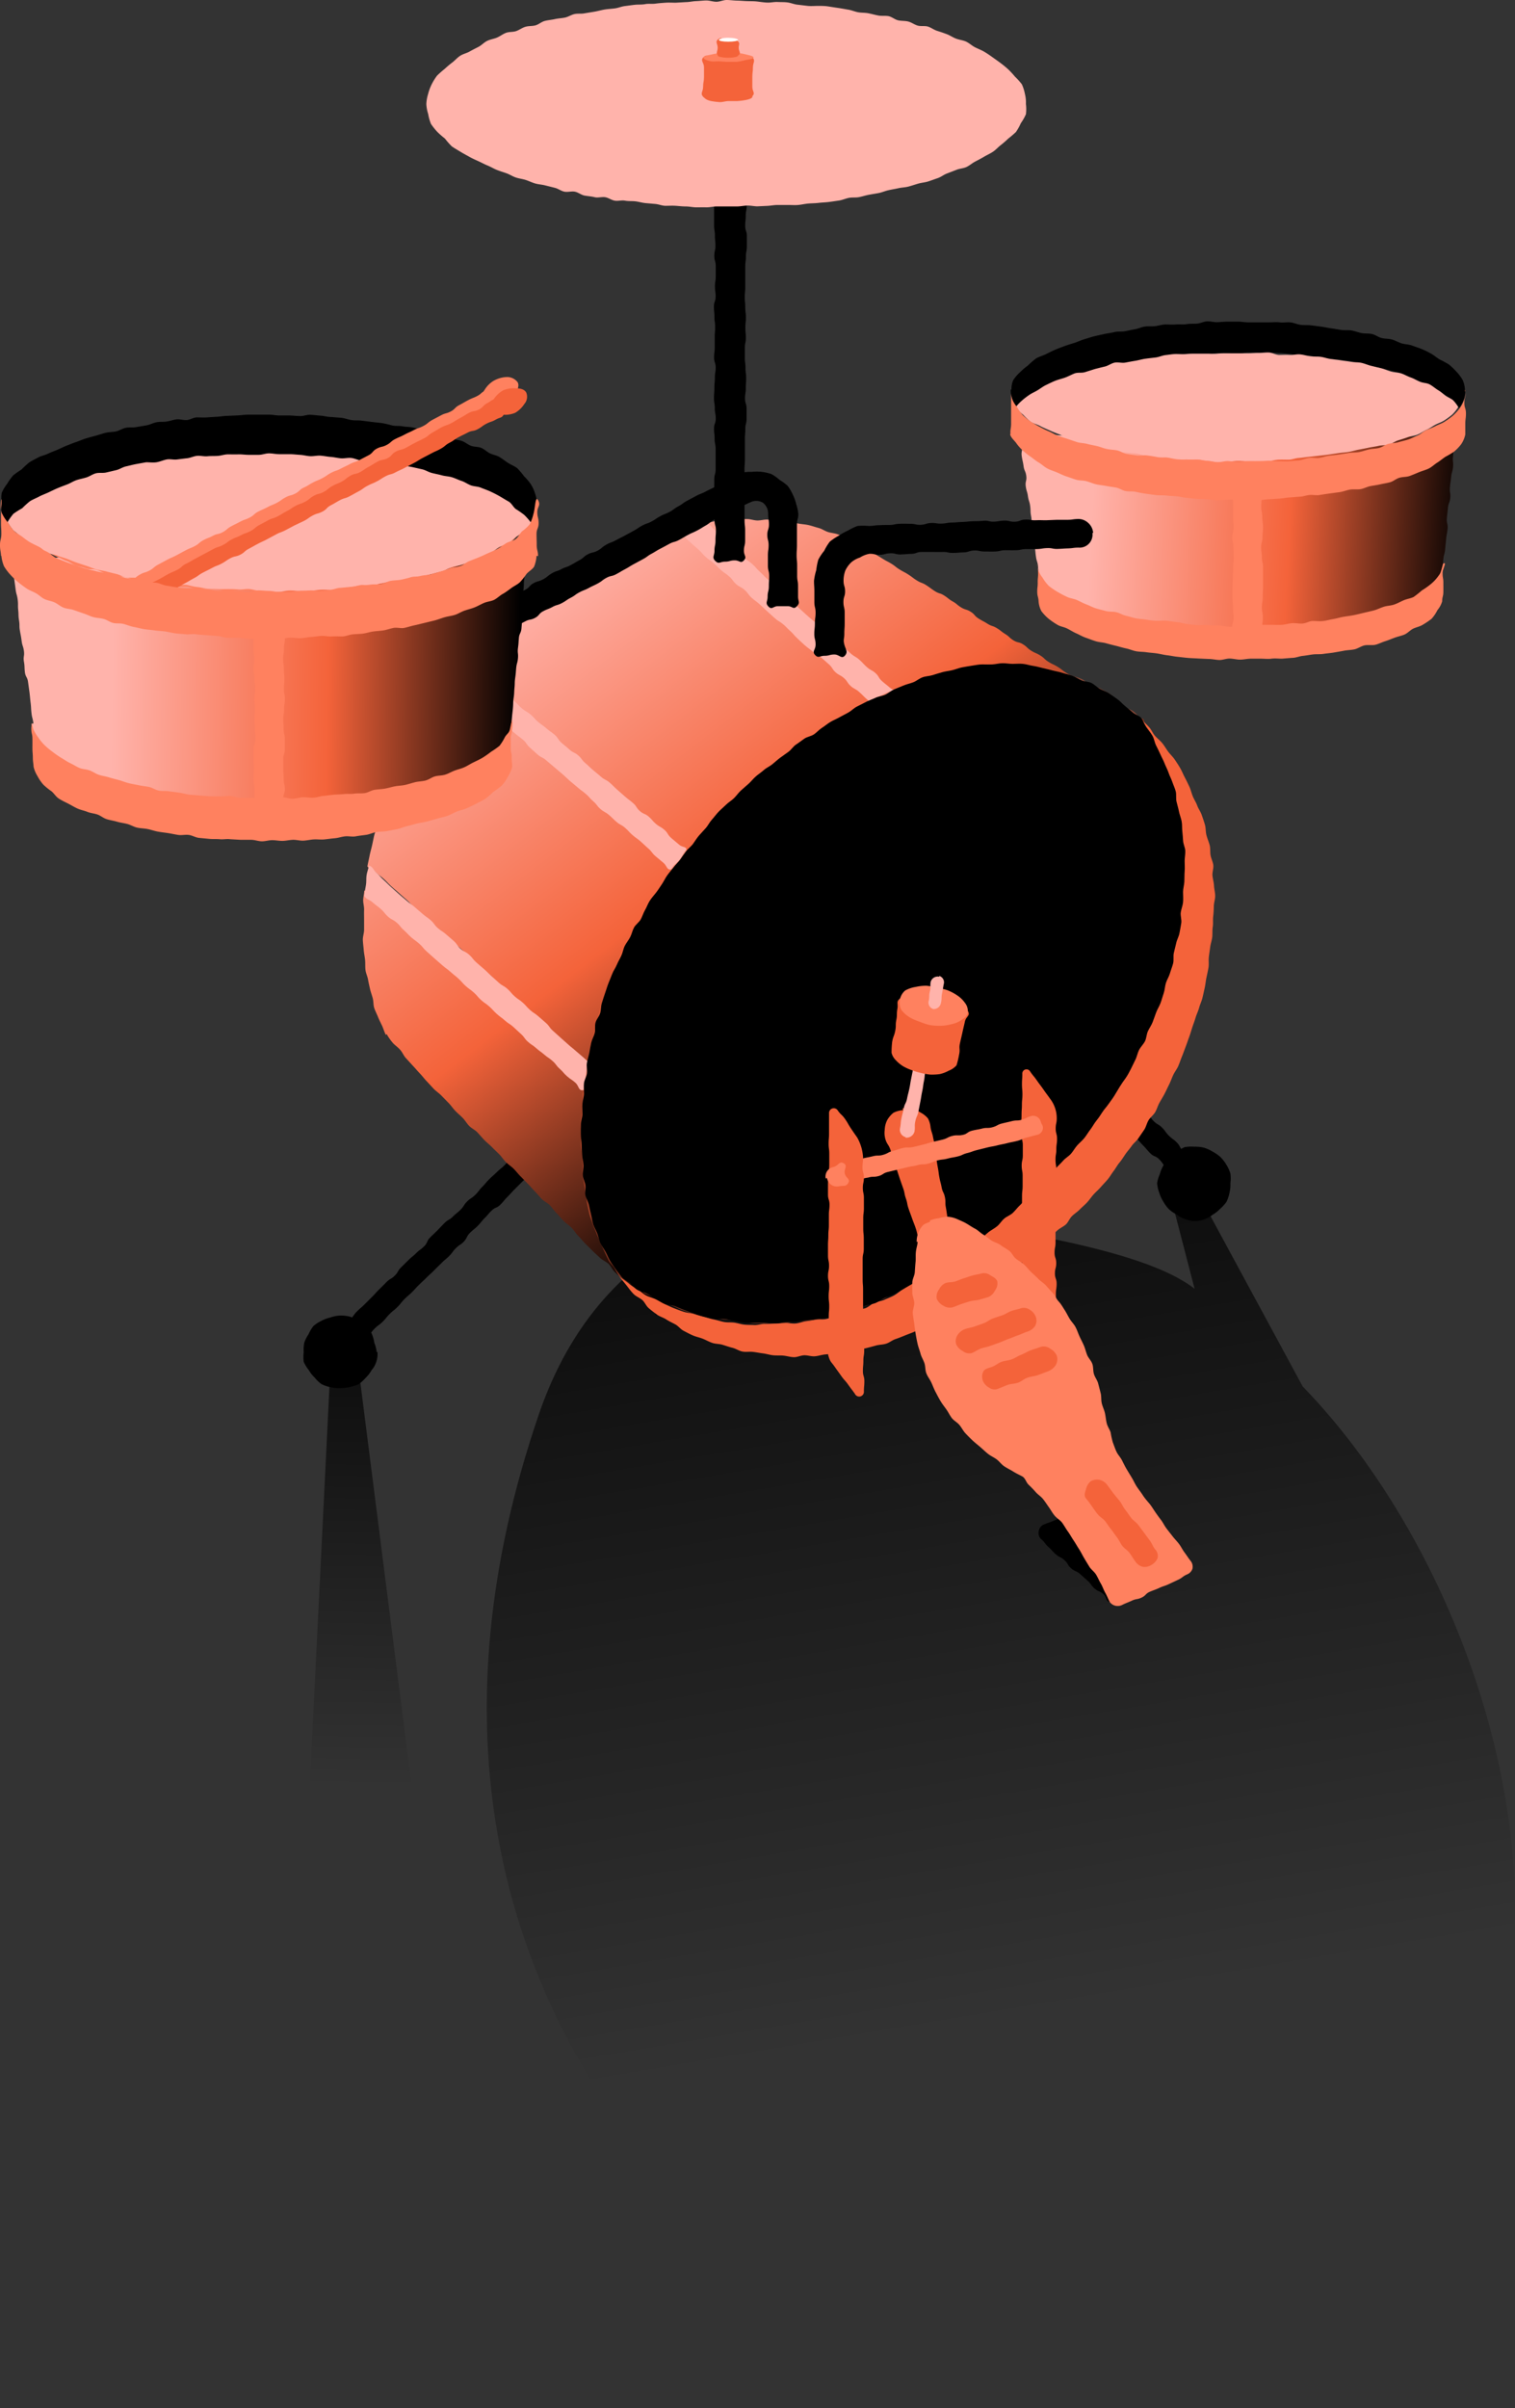 <svg xmlns="http://www.w3.org/2000/svg" xmlns:xlink="http://www.w3.org/1999/xlink" viewBox="0 0 256.95 408.27"><rect x="0" y="0" width="256.95" height="408.27" fill="#333333" stroke="none"/><defs><linearGradient id="linear-gradient" x1="144.99" y1="160.13" x2="175.53" y2="341.64" gradientUnits="userSpaceOnUse"><stop offset="0"/><stop offset="1" stop-opacity="0"/></linearGradient><linearGradient id="linear-gradient-2" x1="64.26" y1="205.17" x2="62.57" y2="303.04" xlink:href="#linear-gradient"/><linearGradient id="linear-gradient-3" x1="90.97" y1="98.17" x2="156.09" y2="183.23" gradientUnits="userSpaceOnUse"><stop offset="0" stop-color="#ffb3ab"/><stop offset=".53" stop-color="#f4633a"/><stop offset="1"/></linearGradient><linearGradient id="linear-gradient-4" x1="185.13" y1="88.04" x2="248.47" y2="91.27" xlink:href="#linear-gradient-3"/><linearGradient id="linear-gradient-5" x1="18.99" y1="114.76" x2="88.12" y2="115.68" xlink:href="#linear-gradient-3"/><style>.cls-5{fill:#f4633a}.cls-6{fill:#ffb3ab}.cls-8{fill:#ff815f}</style></defs><g style="isolation:isolate"><g id="Layer_2" data-name="Layer 2"><g id="MAP_NIGHT" data-name="MAP NIGHT"><g id="TRAIL_SHADOW" data-name="TRAIL SHADOW"><path id="TRAIL_WEST_SHADOW" data-name="TRAIL WEST SHADOW" d="m220.94 235.05-17.77-32.82-4.42 1.41 3.86 14.86c-9.06-7.14-34.22-9.95-42.55-12.15-30.15-8-58 2.32-68.64 33.35-35.88 104.66 47 160.08 74.84 167 41.61 10.41 77.34-35.24 84.86-52.52 15.34-35.18-1.3-89.34-30.18-119.13z" style="fill:url(#linear-gradient);mix-blend-mode:multiply"/><path style="fill:url(#linear-gradient-2);mix-blend-mode:multiply" d="m55.99 232.77-5 101.26 22.17-4.93-12.75-100.27-4.42 3.94z"/></g><g id="TRAIL_WEST_ICON" data-name="TRAIL WEST ICON"><path d="M201.51 201.64c1-.08.61-.85 1.35-1.58s1.67-.29 1.76-1.33c.07-.87-.81-.61-1.43-1.23s-.69-.56-1.31-1.18-.64-.59-1.26-1.22-.43-.81-1.05-1.43-.72-.53-1.34-1.15-.52-.73-1.14-1.35-.78-.46-1.4-1.08-.5-.74-1.13-1.36-.71-.53-1.33-1.15-.55-.7-1.18-1.32-.71-.53-1.33-1.15-.5-.74-1.12-1.37-.66-.58-1.28-1.21-.68-.57-1.3-1.19-.57-.67-1.2-1.29-.67-.57-1.29-1.19-.51-.74-1.13-1.36-.79-.45-1.42-1.07-.64-.6-1.26-1.22-.56-.69-1.19-1.31-.56-.68-1.19-1.3-.73-.51-1.35-1.14-.44-.81-1.06-1.44-.62-.63-1.24-1.25-.65-.6-1.27-1.23-.75-.5-1.38-1.13-.33-1.48-1.21-1.41c-1 .08-.77.8-1.5 1.53s-1.19.5-1.28 1.53c-.07.87.47.61 1.09 1.23s.56.69 1.18 1.31.73.51 1.35 1.13.5.74 1.13 1.36.77.47 1.39 1.09.66.58 1.28 1.21.55.69 1.17 1.32.58.66 1.2 1.28.58.66 1.2 1.28.77.48 1.39 1.1.42.83 1 1.45.68.56 1.3 1.19.68.56 1.3 1.19.54.71 1.16 1.33.79.46 1.41 1.08.46.78 1.08 1.4.64.6 1.27 1.23.59.65 1.21 1.27.6.64 1.23 1.26.7.55 1.32 1.17.58.66 1.2 1.29.57.68 1.19 1.3.87.38 1.49 1 .52.73 1.14 1.35.59.66 1.22 1.28a5.35 5.35 0 0 1 1.17 1.3c.55.81.51 1.25 1.39 1.18z"/><path d="M196.25 200.6a6.18 6.18 0 0 1 .47-1.57 5.64 5.64 0 0 1 .61-1.45 6 6 0 0 1 .81-1.4 5.92 5.92 0 0 1 1.39-.84 6.27 6.27 0 0 1 1.4-.86 6.83 6.83 0 0 1 1.64-.07 6.12 6.12 0 0 1 1.61.16 6 6 0 0 1 1.48.67 6.55 6.55 0 0 1 1.34.93 6.29 6.29 0 0 1 1 1.3 6.1 6.1 0 0 1 .68 1.49 6.42 6.42 0 0 1 0 1.64 6 6 0 0 1-.15 1.6 6.27 6.27 0 0 1-.51 1.55 7 7 0 0 1-1.1 1.21 6 6 0 0 1-1.28 1 4.78 4.78 0 0 1-4.69.71 5.89 5.89 0 0 1-1.41-.78 5.78 5.78 0 0 1-1.31-.91 6.27 6.27 0 0 1-.94-1.29 6 6 0 0 1-.67-1.45 6.21 6.21 0 0 1-.37-1.64zM58.6 230.26c-1-.09-.74-.71-1.47-1.45s-1.3-.44-1.38-1.47c-.08-.87.47-.68 1.09-1.3s.79-.44 1.41-1.06.55-.7 1.17-1.32.52-.72 1.14-1.34.67-.58 1.29-1.2l1.24-1.24c.63-.63.59-.66 1.22-1.28s.62-.61 1.24-1.24.78-.47 1.4-1.09.46-.79 1.08-1.41l1.25-1.23c.62-.62.69-.56 1.31-1.18s.71-.53 1.34-1.15.39-.86 1-1.48.64-.6 1.26-1.23.6-.64 1.22-1.26.79-.46 1.41-1.08.69-.56 1.31-1.18.48-.76 1.1-1.38.75-.5 1.38-1.12.54-.7 1.16-1.33.57-.68 1.19-1.3.66-.59 1.29-1.21.69-.55 1.32-1.18.48-.76 1.11-1.38.74-.51 1.36-1.14.33-1.27 1.21-1.2c1 .08.78.6 1.52 1.34s1.22.48 1.31 1.51c.07.88-.53.6-1.15 1.22s-.53.7-1.15 1.32-.67.58-1.29 1.2l-1.24 1.24c-.62.63-.59.66-1.21 1.28s-.56.68-1.18 1.3-.86.39-1.48 1-.58.67-1.2 1.29-.55.69-1.17 1.31-.69.56-1.31 1.18-.43.82-1 1.44-.73.51-1.36 1.13-.53.72-1.15 1.34-.68.56-1.3 1.19-.63.61-1.25 1.24-.65.59-1.27 1.21-.64.6-1.27 1.22-.6.65-1.22 1.27-.67.57-1.29 1.19-.55.7-1.17 1.32-.69.56-1.32 1.18-.56.69-1.18 1.31-.72.53-1.35 1.15-.54.71-1.16 1.33-.69.56-1.31 1.19-.8.5-1.28 1.25-.34 1.35-1.22 1.28z"/><path d="M146.84 92.89s-.08.13-.09.12c-.49-.29-1-.61-1.5-.88s-1-.66-1.5-.91-1.08-.41-1.63-.62-1.15-.23-1.7-.41-1-.53-1.61-.69-1.11-.35-1.69-.48-1.15-.15-1.73-.26-1.15-.11-1.74-.18-1.14-.11-1.73-.16-1.14-.3-1.73-.33-1.16.16-1.75.15-1.15-.24-1.74-.24h-1.76c-.59 0-1.13.36-1.72.41s-1.18-.15-1.77-.08-1.17.32-1.75.41c.42.77.64.63 1.28 1.23s.56.69 1.2 1.29l1.3 1.19c.64.61.77.47 1.41 1.07s.61.63 1.26 1.23.69.56 1.33 1.16.6.65 1.24 1.25l1.29 1.2c.64.61.55.7 1.19 1.31s.85.38 1.49 1 .52.73 1.16 1.34.66.58 1.3 1.19.58.67 1.22 1.28.72.52 1.36 1.12.73.52 1.37 1.12.43.83 1.07 1.43.78.46 1.42 1.07.72.52 1.36 1.12.56.69 1.21 1.3.7.54 1.35 1.14.67.58 1.31 1.18.49.77 1.13 1.38.62.63 1.27 1.24 1.25.24 1.45 1.11c.11.52-.64 0-1.11-.21a6.27 6.27 0 0 1-1.47-.89c-.67-.54-.52-.72-1.19-1.26s-.67-.52-1.34-1.06-.61-.62-1.28-1.15-.76-.42-1.43-1-.77-.41-1.44-.94-.48-.77-1.15-1.3-.79-.39-1.46-.93-.58-.64-1.25-1.17-.72-.49-1.39-1-.62-.6-1.29-1.13-.84-.33-1.51-.86-.55-.69-1.22-1.23-.7-.49-1.37-1-.63-.58-1.3-1.12-.79-.39-1.46-.92-.61-.62-1.28-1.15l-1.34-1.07c-.67-.54-.64-.58-1.31-1.12s-.7-.5-1.37-1-.75-.44-1.42-1-.59-.64-1.29-1.18l-1.35-1.06-1.35-1.07c-.68-.54-.72-.48-1.4-1s-.49-.83-1.27-1.21c-.57.14-1.19.36-1.76.52s-1.11.38-1.68.55-1.13.31-1.69.5-1 .54-1.6.75-1.12.37-1.66.59-1.14.32-1.68.56-1 .58-1.56.83-1.07.48-1.6.75-1 .56-1.55.84-1.07.5-1.58.79-.92.76-1.42 1.06-1.18.33-1.68.65-.8.92-1.29 1.25-1.15.41-1.63.75-.81.87-1.28 1.23-.91.74-1.38 1.1-1.05.57-1.5 1-.88.78-1.33 1.17-.93.72-1.37 1.11-.75.93-1.18 1.33-.82.84-1.24 1.26-.81.84-1.22 1.27-.75.9-1.15 1.34-.89.74-1.28 1.19c.43.76.55.68 1.2 1.27s.8.43 1.45 1 .6.64 1.25 1.23.71.53 1.35 1.12.52.74 1.17 1.33.74.49 1.39 1.08.62.62 1.27 1.21l1.29 1.19c.65.59.7.53 1.35 1.12s.64.61 1.29 1.2.58.67 1.23 1.26l1.31 1.17 1.3 1.18c.65.59.68.56 1.33 1.15s.74.49 1.39 1.08.46.8 1.11 1.39.71.53 1.36 1.12l1.3 1.19c.65.59.7.54 1.35 1.13s.57.67 1.22 1.27.61.63 1.26 1.22.68.56 1.33 1.15.61.64 1.26 1.23.8.43 1.46 1 .68.56 1.33 1.15.52.74 1.17 1.33.64.61 1.3 1.2 1.44.22 1.52 1.1a1.21 1.21 0 0 1-1.2 1.49c-.87.13-.6-.65-1.28-1.21s-.8-.41-1.48-1-.66-.56-1.34-1.12-.69-.55-1.37-1.1-.51-.76-1.19-1.32-.72-.51-1.4-1.07-.76-.46-1.44-1-.59-.65-1.27-1.21-.72-.52-1.4-1.08-.62-.62-1.3-1.18-.77-.45-1.45-1-.63-.62-1.3-1.18-.71-.53-1.39-1.09-.7-.53-1.38-1.09-.72-.51-1.4-1.07-.63-.62-1.31-1.18-.62-.63-1.3-1.19-.8-.42-1.48-1-.59-.66-1.26-1.22-.7-.54-1.38-1.1-.57-.69-1.25-1.25-.76-.46-1.44-1-.71-.52-1.39-1.08-.72-.52-1.4-1.09-.72-.51-1.4-1.07-.68-.55-1.36-1.12-.63-.59-1.3-1.19-.44-1-1.27-1.29c-.36.46-.61 1.1-1 1.57s-.82.84-1.16 1.32-.66 1-1 1.44l-1 1.46c-.31.49-.58 1-.88 1.51s-.65 1-.94 1.47-.55 1-.83 1.54-.65 1-.92 1.49-.33 1.14-.58 1.67-.56 1-.8 1.55-.63 1-.86 1.53-.52 1.05-.73 1.6-.34 1.12-.54 1.67-.31 1.12-.49 1.68-.49 1.07-.66 1.62-.16 1.17-.32 1.73-.41 1.1-.55 1.67-.24 1.14-.37 1.71-.3 1.13-.41 1.7-.28 1.26-.38 1.84c.49.72.81.46 1.46 1.05s.7.52 1.34 1.1.6.63 1.24 1.22.66.56 1.31 1.15.65.57 1.3 1.15.59.64 1.24 1.23.58.65 1.23 1.24.61.62 1.26 1.2.73.49 1.37 1.08l1.31 1.15c.64.59.51.73 1.16 1.32s.85.36 1.49.94l1.29 1.18c.65.58.45.8 1.09 1.39s.66.57 1.31 1.16.85.36 1.5.94.54.7 1.19 1.28.67.56 1.32 1.15.49.75 1.14 1.34.85.35 1.5.94.49.75 1.13 1.34.64.59 1.29 1.18.81.4 1.46 1 .61.62 1.26 1.21.61.62 1.26 1.21.53.72 1.17 1.3l1.3 1.18c.65.59.81.42 1.46 1s1 .4 1.37 1.21-.17.86-.22 1.64.62 1.47-.13 1.7-.63-.78-1.28-1.34-.61-.61-1.26-1.18l-1.31-1.13c-.65-.56-.86-.33-1.51-.89s-.54-.7-1.19-1.26-.55-.68-1.2-1.25-.7-.52-1.35-1.09-.67-.54-1.32-1.11l-1.3-1.14c-.65-.56-.67-.54-1.32-1.11s-.55-.69-1.21-1.25-.71-.5-1.36-1.07-.8-.4-1.45-1l-1.3-1.14c-.66-.57-.45-.8-1.11-1.37s-.83-.36-1.48-.92-.55-.69-1.2-1.26-.8-.41-1.45-1-.47-.78-1.12-1.35-.79-.41-1.44-1-.63-.59-1.28-1.16-.6-.62-1.26-1.19-.58-.65-1.23-1.22-.7-.52-1.35-1.09-.6-.64-1.25-1.21-.81-.39-1.46-1-.57-.66-1.23-1.23-.67-.55-1.33-1.12a3.67 3.67 0 0 0-1.39-1c0 .55-.14 1-.17 1.54s.17 1.14.15 1.72 0 1.13 0 1.7v1.7c0 .57-.23 1.15-.21 1.72s.11 1.14.15 1.71.18 1.13.23 1.69 0 1.16.07 1.71.34 1.07.43 1.6.22 1.08.34 1.61.31 1 .46 1.57.08 1.13.25 1.64.43 1 .64 1.52.46 1 .69 1.49.36 1 .62 1.53l.28-.14-.1.06a9.11 9.11 0 0 0 1 1.43c.32.39.84.71 1.27 1.2s.58 1 1 1.44l1.18 1.29c.38.4.75.85 1.17 1.29s.74.88 1.15 1.31.78.85 1.19 1.28.9.73 1.31 1.16l1.22 1.25c.4.41.72.9 1.13 1.33s.85.78 1.26 1.2.69.94 1.1 1.36 1 .67 1.39 1.09.77.87 1.17 1.29.87.77 1.28 1.19.83.81 1.24 1.22.72.92 1.13 1.33.92.73 1.33 1.14.76.88 1.17 1.29l1.23 1.25c.41.41.77.87 1.18 1.28s.77.88 1.18 1.3 1 .67 1.39 1.08.73.93 1.14 1.34.77.89 1.18 1.3.92.73 1.33 1.14.71.95 1.12 1.36.77.88 1.17 1.29.84.82 1.24 1.23.86.8 1.27 1.2 1 .65 1.42 1 .67 1 1.07 1.39.88.8 1.28 1.2l1.23 1.23c.43.44.73 1 1.12 1.35s.89.82 1.27 1.19 1.1.67 1.44 1c.79.79.32 1.73 1.07 1.29s.52-.66 1.07-1.33.48-.72 1-1.39.6-.63 1.15-1.3.75-.5 1.3-1.17.31-.87.86-1.54.54-.68 1.09-1.35.74-.52 1.29-1.19.36-.82.91-1.49.63-.6 1.18-1.27.46-.74 1-1.41.72-.53 1.27-1.2.38-.8.93-1.47l1.1-1.34c.55-.67.7-.54 1.25-1.21s.52-.7 1.07-1.37.63-.6 1.18-1.27.47-.74 1-1.41l1.1-1.33c.55-.67.61-.62 1.17-1.29s.42-.78 1-1.45.47-.73 1-1.4.7-.55 1.25-1.22.64-.59 1.19-1.26.57-.65 1.12-1.32.52-.69 1.07-1.36.32-.86.86-1.53.74-.52 1.29-1.2.46-.74 1-1.41.54-.68 1.09-1.35.66-.58 1.21-1.25.41-.78 1-1.45.54-.68 1.09-1.35l1.1-1.34c.55-.67.68-.56 1.23-1.24s.61-.62 1.16-1.29.44-.76 1-1.43.49-.72 1-1.39.62-.61 1.17-1.28.42-.77 1-1.44.75-.5 1.3-1.17.57-.65 1.12-1.31.33-.85.88-1.52.76-.49 1.31-1.16.43-.77 1-1.44.68-.56 1.23-1.23.42-.78 1-1.45.57-.66 1.12-1.33.67-.57 1.22-1.24.41-.79.95-1.45.51-.71 1.06-1.38.52-.7 1.07-1.37.67-.56 1.22-1.24.59-.64 1.14-1.31.49-.72 1-1.39.51-.71 1.06-1.38.72-.53 1.27-1.2.32-.86.88-1.53.79-.47 1.34-1.14.49-.72 1-1.39.57-.66 1.12-1.33.33-.86.88-1.53.69-.56 1.25-1.23.49-.71 1.05-1.39.5-.7 1.06-1.37.65-.6 1.2-1.27.54-.68 1.09-1.35.67-.57 1.22-1.24.32-.86.87-1.54.65-.59 1.2-1.26.6-.63 1.16-1.31.39-.8.94-1.47.61-.63 1.16-1.3.68-.57 1.24-1.25.61-.62 1.16-1.3 1.08-.59.94-1.45-.73-.41-1.47-.87-.78-.4-1.52-.87-.6-.68-1.34-1.14-.76-.43-1.5-.89-.8-.36-1.54-.82l-1.48-.92-1.48-.92c-.73-.46-.71-.49-1.45-1s-.77-.41-1.51-.88-.69-.55-1.43-1-.79-.37-1.53-.83-.65-.62-1.39-1.08-.8-.35-1.54-.81-.65-.62-1.39-1.08-.89-.22-1.63-.68-.65-.61-1.39-1.07-.69-.55-1.43-1-.85-.28-1.59-.75-.77-.41-1.51-.88-.6-.69-1.34-1.15-.86-.27-1.61-.73-.67-.58-1.41-1-.7-.52-1.44-1-.85-.28-1.59-.75-.71-.52-1.45-1-.82-.33-1.57-.79-.7-.52-1.44-1-.77-.42-1.52-.88-.69-.55-1.43-1-.78-.4-1.52-.87-.76-.44-1.5-.92-.55-.42-1.3-.88z" style="fill:url(#linear-gradient-3)"/><path class="cls-5" d="M79.24 111.91a20.55 20.55 0 0 0-1.32 1.61 12.64 12.64 0 0 0-1.41 1.48c-.06.09.18.36.27.29.43-.54.69-1.29 1.13-1.82s.86-1.07 1.32-1.59c.03-.02.06-.01.01.03z"/><path class="cls-6" d="M116.46 144.27c0-.88-.62-.5-1.28-1.07s-.68-.56-1.34-1.13-.48-.79-1.14-1.37-.77-.45-1.43-1-.58-.68-1.24-1.25-.85-.37-1.51-.95-.49-.78-1.15-1.35-.71-.53-1.37-1.11l-1.32-1.16c-.66-.58-.62-.63-1.28-1.2s-.82-.41-1.48-1-.68-.55-1.35-1.13-.63-.61-1.3-1.18-.54-.72-1.2-1.3-.83-.39-1.5-1-.68-.56-1.34-1.14-.49-.78-1.16-1.36-.73-.5-1.39-1.08-.68-.49-1.38-1.07-.59-.66-1.26-1.24-.76-.46-1.43-1-.6-.64-1.27-1.22-.63-.62-1.3-1.19-.6-.65-1.27-1.23-.7-.53-1.37-1.11-.63-.61-1.3-1.19-.65-.6-1.32-1.18-.58-.83-1.42-1.13L78 113.55c-.44.54-.85 1.1-1.28 1.64.41.77.74.48 1.4 1.06s.63.61 1.29 1.18.64.6 1.3 1.17.62.63 1.28 1.2.74.5 1.4 1.07.5.76 1.16 1.34.74.49 1.4 1.07.74.48 1.4 1.06.71.52 1.37 1.09.51.76 1.17 1.33.64.6 1.31 1.18.82.39 1.48 1l1.32 1.12c.67.58.68.56 1.35 1.14s.63.6 1.29 1.18l1.36 1.14c.66.58.71.52 1.38 1.1s.58.66 1.25 1.24.54.71 1.2 1.29.77.44 1.44 1 .62.62 1.29 1.19.79.43 1.45 1 .6.65 1.26 1.23.73.51 1.39 1.09.63.61 1.3 1.19.54.72 1.2 1.29.69.56 1.36 1.14.52 1.26 1.39 1.13c1-.16.64-.85 1.44-1.5s1.1-.61 1.11-1.64zm-14.83 37.34c0-.87-.68-.54-1.34-1.12L99 179.32c-.65-.58-.67-.55-1.32-1.13s-.68-.55-1.33-1.13l-1.29-1.15-1.3-1.17c-.65-.58-.51-.73-1.16-1.31s-.66-.57-1.32-1.15-.74-.48-1.39-1.06-.58-.66-1.23-1.24-.73-.49-1.38-1.07-.56-.68-1.22-1.26-.76-.45-1.41-1l-1.29-1.17c-.65-.58-.62-.62-1.28-1.2s-.67-.55-1.32-1.14-.54-.7-1.19-1.28-.8-.42-1.45-1-.51-.75-1.16-1.33-.67-.56-1.32-1.14-.75-.48-1.4-1.06-.52-.72-1.17-1.3-.72-.5-1.38-1.08-.67-.56-1.32-1.14-.72-.51-1.37-1.09-.68-.55-1.33-1.14l-1.3-1.16c-.66-.59-.62-.63-1.27-1.21s-.59-.66-1.25-1.24-.47-.9-1.27-1.25c-.09.55-.35 1.17-.42 1.73s0 1.12-.11 1.68-.22 1.22-.27 1.78c.52.71.78.5 1.44 1.09s.71.53 1.37 1.11.56.7 1.22 1.29.79.44 1.45 1 .56.69 1.22 1.28.61.65 1.27 1.23.73.52 1.39 1.11.56.69 1.22 1.28l1.32 1.18c.66.59.67.57 1.33 1.16s.72.52 1.38 1.11.69.56 1.35 1.15.58.67 1.24 1.26.72.52 1.38 1.11.58.69 1.24 1.28.73.5 1.39 1.09.6.66 1.26 1.25.72.53 1.38 1.12.75.48 1.41 1.07.64.61 1.3 1.2.53.74 1.19 1.33.74.49 1.4 1.08.72.53 1.39 1.11.75.5 1.41 1.09.54.72 1.2 1.31.58.68 1.25 1.27.75.5 1.41 1.09.46 1.39 1.34 1.27.48-1.08 1.3-1.72 1.37-.47 1.4-1.5zm50.58-63.9c0-.87-.63-.54-1.28-1.12s-.69-.54-1.34-1.12-.46-.78-1.11-1.36-.79-.42-1.44-1-.6-.64-1.24-1.22-.75-.47-1.4-1l-1.29-1.17c-.65-.58-.57-.66-1.22-1.24s-.76-.46-1.41-1-.54-.7-1.19-1.28-.75-.47-1.4-1-.66-.56-1.31-1.14l-1.29-1.17-1.29-1.3c-.65-.58-.51-.73-1.16-1.31s-.71-.51-1.36-1.09-.74-.48-1.38-1.06-.6-.64-1.25-1.22-.57-.67-1.22-1.25-.73-.5-1.38-1.08-.72-.5-1.37-1.08-.6-.64-1.25-1.22-.56-.68-1.22-1.26-.6-.64-1.25-1.22-.58-.74-1.35-1.16c-.61.09-1.26.43-1.88.54s-1.23.19-1.85.32c-.47.1-1 .11-1.43.22.47.73.63.58 1.28 1.16s.62.59 1.27 1.17l1.29 1.14c.65.58.57.67 1.21 1.24s.72.5 1.37 1.07.61.62 1.26 1.19.73.48 1.37 1.06.52.72 1.16 1.29.81.4 1.46 1 .52.72 1.16 1.3.7.52 1.35 1.1.62.6 1.26 1.17l1.29 1.17c.64.58.73.47 1.38 1s.61.62 1.26 1.19.57.67 1.21 1.25.62.61 1.27 1.18.71.51 1.35 1.08.8.41 1.44 1l1.3 1.15c.65.57.48.76 1.12 1.34s.79.42 1.44 1 .49.76 1.14 1.34.78.42 1.43 1 .61.62 1.26 1.2.7.52 1.35 1.1.35 1.29 1.21 1.16c1-.16.5-.93 1.31-1.57s1.33-.45 1.36-1.49z"/><path class="cls-5" d="M193.63 122a16.49 16.49 0 0 1 .84 1.54c.29.52.5 1.06.74 1.59a16.5 16.5 0 0 1 .68 1.63c.2.55.61 1 .76 1.61s.32 1.15.43 1.73-.06 1.2 0 1.79.32 1.15.37 1.74.07 1.17.1 1.76.1 1.18.11 1.77.08 1.18.09 1.77-.15 1.18-.15 1.77.08 1.18.08 1.77.1 1.18.1 1.77-.18 1.18-.18 1.77.12 1.15.11 1.73-.13 1.14-.15 1.71-.13 1.14-.16 1.72-.12 1.14-.16 1.71.08 1.16 0 1.73 0 1.16-.06 1.73-.16 1.14-.24 1.71-.42 1.09-.51 1.66-.2 1.13-.3 1.7-.22 1.12-.33 1.68-.18 1.14-.3 1.7-.31 1.1-.45 1.66-.14 1.15-.3 1.7-.21 1.14-.37 1.69-.34 1.1-.52 1.65-.28 1.11-.47 1.66-.49 1-.7 1.58-.37 1.09-.58 1.62-.56 1-.78 1.55-.45 1.05-.69 1.58-.5 1-.75 1.54-.47 1.05-.74 1.56-.5 1-.78 1.54-.48 1-.77 1.54-.8.86-1.1 1.35-.5 1-.81 1.52-.6 1-.92 1.46-.59 1-.92 1.45-.67.93-1 1.4-.79.84-1.14 1.29-.53 1-.89 1.49-.89.76-1.26 1.2-.67.94-1.05 1.37-.68.93-1.06 1.36-.81.81-1.21 1.23-.84.79-1.24 1.2-.89.74-1.3 1.14-.87.75-1.29 1.14-.69.94-1.12 1.33-.79.84-1.23 1.21-1 .6-1.44 1-.74.9-1.19 1.27-1 .57-1.46.93-.86.77-1.32 1.12-.91.69-1.38 1-.94.66-1.42 1-.94.65-1.42 1-1 .61-1.45.93-1 .62-1.46.93-.91.71-1.4 1-1.06.46-1.56.76-1 .6-1.48.89-.94.71-1.46 1-1.06.47-1.59.72-1.14.27-1.68.5-1 .7-1.51.91-1.18.14-1.74.32-1.09.36-1.66.52-1.09.41-1.65.55-1.11.35-1.68.47-1.18 0-1.75.11-1.14.21-1.72.29-1.13.31-1.71.36-1.18-.11-1.76-.07-1.15.07-1.73.08-1.16.06-1.74.05-1.17.23-1.75.2-1.17 0-1.75-.07-1.15-.27-1.72-.34-1.18 0-1.75-.12-1.13-.31-1.7-.42-1.12-.32-1.68-.46-1.12-.31-1.68-.47-1.16-.19-1.71-.37-1.1-.39-1.64-.6-1.07-.47-1.6-.71-1-.56-1.54-.82-1.11-.37-1.62-.65-.93-.71-1.42-1-1-.61-1.46-1-1.09-.73-1.55-1.09c.36.47.82 1 1.2 1.49s.71.94 1.12 1.36 1 .63 1.45 1 .66 1 1.12 1.4.91.74 1.39 1.09 1.08.5 1.57.82 1 .55 1.54.84.89.82 1.41 1.09 1 .54 1.58.79 1.13.34 1.68.56 1.06.52 1.62.71 1.18.15 1.74.32 1.11.37 1.68.51 1.09.51 1.66.63 1.21 0 1.78.06 1.16.19 1.74.26 1.15.26 1.73.32 1.18 0 1.76.06 1.17.25 1.76.26 1.17-.31 1.76-.32 1.18.21 1.76.17 1.16-.25 1.74-.31 1.17-.1 1.75-.17 1.2.06 1.77 0 1.12-.42 1.7-.53 1.15-.22 1.71-.36 1.14-.29 1.7-.45 1.19-.14 1.75-.32 1-.58 1.59-.78 1.1-.41 1.64-.63 1.1-.41 1.63-.65 1.13-.38 1.64-.65 1-.64 1.5-.93 1-.56 1.53-.86 1-.58 1.5-.89 1-.63 1.48-.94.89-.77 1.37-1.08 1-.55 1.52-.88 1-.56 1.51-.89.89-.76 1.36-1.1 1-.6 1.47-.94.86-.81 1.32-1.16 1-.67 1.42-1 1-.64 1.43-1 .85-.81 1.3-1.18.86-.78 1.3-1.16.76-.91 1.19-1.29.88-.77 1.3-1.16 1-.64 1.43-1 .64-1 1.05-1.42.93-.73 1.33-1.14.87-.79 1.26-1.21.72-.93 1.11-1.36.84-.81 1.22-1.25.8-.86 1.17-1.3.68-1 1-1.41.63-1 1-1.44.68-.95 1-1.42.73-.91 1.06-1.39.83-.84 1.15-1.32l1-1.46c.31-.49.43-1.11.73-1.6s.83-.87 1.12-1.37.44-1.09.72-1.59.6-1 .87-1.52.51-1.05.77-1.57.45-1.08.69-1.6.63-1 .86-1.53.41-1.1.63-1.63.41-1.09.62-1.63.39-1.1.59-1.64.36-1.11.54-1.66.4-1.1.56-1.65.44-1.09.59-1.65.42-1.1.56-1.66.26-1.14.39-1.71.17-1.15.29-1.72.25-1.14.35-1.71 0-1.19.06-1.76.16-1.15.23-1.73.29-1.14.35-1.71 0-1.17.09-1.75 0-1.16.07-1.74.1-1.16.11-1.74.23-1.16.23-1.74-.17-1.17-.2-1.75-.21-1.15-.26-1.72.21-1.2.14-1.77-.38-1.13-.47-1.7 0-1.18-.16-1.74-.4-1.11-.54-1.67-.09-1.19-.25-1.74-.36-1.12-.55-1.67-.55-1-.76-1.58-.52-1-.75-1.57-.34-1.12-.59-1.65-.5-1.05-.77-1.56-.49-1.07-.78-1.57-.62-1-.94-1.47-.78-.88-1.12-1.35-.64-1-1-1.43-.85-.8-1.23-1.24-.57-1-1-1.47-.82-.81-1.24-1.25z"/><path class="cls-5" d="M153.07 218.59c.51-.3 1.12-.4 1.62-.7s.88-.82 1.37-1.12 1-.57 1.52-.88 1.12-.43 1.61-.75.85-.84 1.33-1.16.9-.76 1.38-1.09 1-.62 1.47-1 1-.67 1.43-1 1.07-.53 1.53-.88.89-.77 1.35-1.13 1-.64 1.44-1 .82-.86 1.27-1.23.87-.78 1.31-1.16.8-.87 1.24-1.26 1.06-.57 1.49-1l1.28-1.21c.42-.41.79-.88 1.2-1.29s.87-.78 1.28-1.2.77-.89 1.16-1.32.74-.92 1.13-1.35.83-.83 1.21-1.27.61-1 1-1.47.77-.87 1.13-1.33.73-.92 1.08-1.38.88-.81 1.23-1.28.5-1.08.83-1.55.73-.92 1.05-1.41.73-.92 1.05-1.41.45-1.1.76-1.59.74-.92 1-1.42.41-1.12.69-1.62.88-.87 1.15-1.38.37-1.13.63-1.65.68-1 .93-1.5.29-1.16.52-1.69.62-1 .84-1.55.39-1.11.59-1.65.29-1.15.48-1.69.31-1.13.5-1.69.56-1 .73-1.6.28-1.14.44-1.7.41-1.1.56-1.67 0-1.2.14-1.77.43-1.1.54-1.67.36-1.13.46-1.7-.08-1.2 0-1.77.25-1.15.32-1.73.13-1.16.19-1.74.1-1.16.14-1.74.15-1.17.18-1.75.16-1.16.17-1.74-.22-1.18-.22-1.76.18-1.13.16-1.7 0-1.14-.07-1.7-.34-1.11-.41-1.67-.11-1.12-.2-1.68-.12-1.13-.23-1.69-.05-1.15-.18-1.7-.55-1-.7-1.57-.2-1.12-.37-1.66-.3-1.1-.5-1.63-.32-1.1-.54-1.62-.57-1-.81-1.5-.65-1-.91-1.45-.24-1.16-.52-1.65-.66-.93-1-1.41-.7-.89-1-1.36-.72-.91-1.15-1.29-1.07-.51-1.52-.87-.9-.71-1.37-1-.78-.9-1.27-1.21-1-.57-1.51-.85-1.12-.33-1.64-.58-.93-.72-1.46-1-1.09-.4-1.63-.6-1.11-.29-1.66-.46-1.08-.42-1.64-.56-1.11-.3-1.68-.42-1.16 0-1.73-.08-1.11-.35-1.69-.41-1.15 0-1.73-.07-1.14.09-1.72.1-1.14 0-1.72 0h-1.73c-.58 0-1.12.24-1.7.32s-1.14.09-1.71.2-1.1.31-1.67.43-1.12.22-1.68.37-1.09.34-1.65.51-1.18.1-1.73.29-1 .6-1.54.81-1.06.47-1.6.69-1.09.39-1.62.62-1.12.34-1.64.59-1 .54-1.55.8-1.06.47-1.58.74-1 .55-1.53.82l-1.52.85c-.5.29-.91.74-1.41 1s-1.07.47-1.56.77-1.1.45-1.59.76-.9.74-1.38 1.06-1 .54-1.52.87-.8.87-1.27 1.21-1 .54-1.51.89-.81.84-1.27 1.2-.92.7-1.37 1.07-.87.76-1.32 1.13-1 .61-1.44 1-.88.75-1.31 1.14-.71.94-1.14 1.33-1 .63-1.42 1-.87.77-1.28 1.18-.76.88-1.16 1.3-.66 1-1.06 1.39-.76.87-1.15 1.3-.86.78-1.24 1.22-.7.93-1.07 1.37-.86.8-1.22 1.25-.57 1-.92 1.49-.89.78-1.24 1.25-.67.95-1 1.42-.55 1-.87 1.52-.7.92-1 1.41l-.92 1.48c-.3.49-.6 1-.89 1.49s-.64 1-.93 1.47-.4 1.1-.68 1.61-.84.87-1.1 1.39-.44 1.08-.69 1.6-.57 1-.82 1.55-.28 1.14-.51 1.67-.53 1-.75 1.58-.29 1.13-.5 1.67-.58 1-.77 1.57-.38 1.1-.56 1.65-.3 1.12-.47 1.67-.32 1.12-.47 1.68-.24 1.13-.38 1.7-.3 1.12-.43 1.68-.32 1.12-.43 1.69 0 1.17-.14 1.74-.32 1.12-.41 1.7 0 1.16-.11 1.73-.37 1.13-.43 1.71.08 1.17 0 1.74-.13 1.16-.16 1.74-.23 1.15-.24 1.73.19 1.16.19 1.74-.14 1.16-.13 1.74.19 1.16.22 1.74.08 1.15.13 1.73-.12 1.17-.06 1.75.24 1.14.31 1.72.17 1.12.27 1.67.12 1.13.24 1.67.22 1.11.36 1.65.39 1.07.56 1.6.42 1 .63 1.56.44 1 .67 1.55.41 1 .67 1.54.45 1 .73 1.52.74.87 1 1.34.53 1 .87 1.46 1 .61 1.48.94 1 .61 1.48.92.89.76 1.4 1 1.09.44 1.61.69 1 .55 1.56.78 1.07.43 1.62.64 1 .52 1.6.7 1.1.4 1.66.56 1.16.13 1.73.27 1.1.43 1.67.55 1.17.06 1.74.15 1.16.08 1.74.15 1.14.25 1.72.3 1.15.18 1.73.21 1.17 0 1.75 0 1.16-.15 1.74-.17 1.18.26 1.76.22 1.14-.36 1.71-.42 1.18.08 1.76 0 1.16-.14 1.73-.23 1.14-.24 1.71-.35l1.71-.37c.56-.14 1.1-.4 1.66-.56s1.07-.46 1.62-.64 1.15-.23 1.69-.43 1.11-.37 1.64-.59 1.11-.39 1.63-.64 1-.71 1.46-1 1.16-.29 1.66-.58z" style="opacity:.45"/><path d="M153.08 218.6c.5-.29 1-.57 1.52-.87s1-.64 1.48-.94 1-.66 1.45-1l1.48-.94c.49-.33 1-.58 1.5-.9s.94-.71 1.42-1 1.08-.51 1.55-.84.85-.83 1.32-1.17 1.07-.53 1.53-.88.86-.82 1.32-1.17 1-.61 1.47-1 .76-.93 1.2-1.3 1.06-.57 1.5-1 .77-.9 1.2-1.29.76-.91 1.18-1.31 1.08-.57 1.5-1 .63-1 1-1.44.95-.71 1.36-1.13.67-1 1.06-1.41.83-.82 1.22-1.26.94-.73 1.32-1.17.68-1 1.05-1.41.87-.81 1.23-1.27.67-1 1-1.42.62-1 1-1.47.7-.94 1-1.42.73-.92 1.06-1.4.7-.94 1-1.43.6-1 .91-1.51.66-1 1-1.47.6-1 .88-1.53.5-1.06.77-1.58.36-1.13.62-1.65.73-.95 1-1.47.26-1.17.5-1.7.59-1 .81-1.56.39-1.1.6-1.65.54-1.05.74-1.59.35-1.12.54-1.67.2-1.17.37-1.72.52-1.07.68-1.63.39-1.11.54-1.68 0-1.2.12-1.77.29-1.13.41-1.7.45-1.11.55-1.68.23-1.15.31-1.73-.17-1.21-.09-1.78.33-1.14.39-1.72 0-1.17 0-1.75.19-1.16.22-1.75 0-1.17.05-1.75 0-1.17 0-1.75.13-1.14.11-1.7-.33-1.12-.37-1.69-.08-1.13-.14-1.69 0-1.14-.12-1.7-.34-1.09-.45-1.64-.28-1.1-.41-1.65 0-1.18-.13-1.72-.4-1.07-.58-1.61-.45-1-.64-1.57-.45-1-.67-1.57-.48-1-.71-1.53-.48-1-.74-1.53-.32-1.12-.6-1.61-.65-.94-1-1.42-.52-1-.84-1.51-1-.6-1.47-1-.86-.76-1.32-1.11-.82-.83-1.29-1.16-.94-.67-1.43-1-1.05-.48-1.56-.76-.91-.73-1.43-1-1.17-.22-1.7-.45-1-.58-1.54-.78-1.11-.3-1.66-.48-1.11-.28-1.67-.42-1.1-.29-1.67-.41-1.11-.29-1.68-.37-1.13-.28-1.7-.34-1.16 0-1.74 0-1.14-.11-1.72-.11-1.15.17-1.73.2-1.15 0-1.73 0-1.14.13-1.71.21-1.13.19-1.7.29-1.1.35-1.67.48-1.13.19-1.69.34-1.1.33-1.65.5-1.16.17-1.71.37-1 .61-1.54.83-1.11.32-1.65.55-1.07.42-1.61.66-1 .65-1.5.89-1.14.29-1.67.54-1.08.43-1.6.7-1 .51-1.55.79-.93.71-1.44 1-1 .52-1.53.82-1.05.5-1.55.8-.94.69-1.43 1-.87.78-1.35 1.1-1.14.39-1.62.72-.93.69-1.41 1-.8.87-1.27 1.22-.94.66-1.4 1-.89.74-1.34 1.11-1 .59-1.46 1-.93.7-1.36 1.08-.8.86-1.23 1.25-.88.75-1.31 1.15-.75.89-1.16 1.29-.94.7-1.35 1.11-.87.78-1.27 1.2-.74.9-1.13 1.33-.66 1-1 1.39-.79.85-1.17 1.29-.68.94-1 1.39-.83.81-1.19 1.27-.67.94-1 1.4-.78.86-1.13 1.33-.74.89-1.08 1.37-.57 1-.9 1.49-.65 1-1 1.45-.76.89-1.07 1.38-.5 1.06-.79 1.56-.45 1.08-.73 1.58-.85.86-1.13 1.37-.39 1.11-.65 1.62-.67 1-.92 1.49-.34 1.12-.58 1.65-.54 1-.77 1.56-.58 1-.79 1.56-.44 1.08-.65 1.62-.36 1.1-.56 1.65-.36 1.1-.54 1.66-.12 1.17-.29 1.73-.62 1-.78 1.58 0 1.21-.14 1.77-.46 1.08-.59 1.64-.22 1.14-.33 1.71-.29 1.13-.4 1.7.06 1.18 0 1.76-.43 1.11-.5 1.68 0 1.17 0 1.75-.21 1.15-.26 1.72 0 1.17 0 1.75-.25 1.15-.27 1.73 0 1.16 0 1.74.12 1.16.13 1.74.05 1.16.08 1.74.2 1.15.24 1.73-.19 1.18-.13 1.76.39 1.12.46 1.7-.14 1.16 0 1.71.47 1.06.59 1.6.23 1.11.37 1.65.19 1.12.36 1.65.49 1 .69 1.55.29 1.1.52 1.6.61 1 .87 1.46.46 1 .75 1.51.62.93.93 1.4.69.86 1 1.31.88.72 1.36 1.05.82.87 1.31 1.18 1.14.36 1.65.65 1 .6 1.51.85 1 .62 1.53.85 1.16.23 1.71.44 1.06.46 1.61.65 1.07.45 1.63.61 1.1.38 1.67.52 1.13.29 1.7.4 1.19-.06 1.77 0 1.13.25 1.71.32 1.14.27 1.72.32 1.16 0 1.74 0h1.74c.58 0 1.17.11 1.75.1s1.15-.14 1.73-.17 1.17-.06 1.74-.11 1.16-.13 1.73-.21 1.17-.11 1.74-.2 1.16-.12 1.73-.24 1.16-.18 1.72-.32 1.14-.28 1.69-.44 1.06-.53 1.62-.71 1.08-.42 1.63-.62 1.16-.22 1.7-.44 1-.61 1.53-.86 1.1-.4 1.61-.67.92-.48 1.42-.77z"/><path class="cls-6" d="M71.66 122.49c-.73-.63 0-.94.28-1.87s.47-.87.7-1.8.2-.95.43-1.88.2-1 .44-1.88a9.1 9.1 0 0 1 .67-1.41 9.34 9.34 0 0 1 .71-1.37 9.21 9.21 0 0 1 .83-1.35A9.16 9.16 0 0 1 77 110a8.42 8.42 0 0 1 1.41-.7c.76-.34.73-.42 1.49-.76s.76-.37 1.53-.71.79-.29 1.56-.63 1.14-1.36 1.63-.67-.69.63-1.23 1.29-.37.81-.91 1.47-.56.64-1.1 1.31-.68.54-1.22 1.21-.37.79-.91 1.46-.49.7-1 1.37-.76.48-1.3 1.15-.39.78-.93 1.45-.69.54-1.22 1.21-.47.72-1 1.39-.81.52-1.17 1.3-.32 1.91-.97 1.35z"/><path d="M63.89 229.23a6.1 6.1 0 0 0-.41-1.59 6.39 6.39 0 0 0-.45-1.58 7.12 7.12 0 0 0-1-1.29 6.59 6.59 0 0 0-1.34-.94 5.92 5.92 0 0 0-1.5-.65 6.15 6.15 0 0 0-1.62-.14 6 6 0 0 0-1.57.33 5.94 5.94 0 0 0-1.49.56 6.15 6.15 0 0 0-1.35.88 6.31 6.31 0 0 0-.83 1.4 5.75 5.75 0 0 0-.72 1.42 6 6 0 0 0-.1 1.6 6.48 6.48 0 0 0 0 1.64 6 6 0 0 0 .85 1.39 5.67 5.67 0 0 0 1 1.28 6.2 6.2 0 0 0 1.17 1.12 6.08 6.08 0 0 0 1.54.52 6.41 6.41 0 0 0 1.59.16 8.09 8.09 0 0 0 3.15-.66 6.25 6.25 0 0 0 1.21-1.09 5.77 5.77 0 0 0 1-1.29 4.22 4.22 0 0 0 1-3.07zM121.3 31.39c-.59.62-.19.79-.19 1.65v5.17c0 .86.14.87.14 1.73s.09.86.09 1.72-.19.86-.19 1.72.24.87.24 1.73v1.72c0 .86-.13.86-.13 1.72s.11.86.11 1.72-.29.86-.29 1.72.09.86.09 1.72.12.86.12 1.72-.07.86-.07 1.73v1.72c0 .86-.11.86-.11 1.72s.27.86.27 1.72-.14.86-.14 1.73-.08.86-.08 1.72-.07.86-.07 1.72.14.87.14 1.73.16.86.16 1.72-.29.87-.29 1.73.1.86.1 1.72.17.87.17 1.73v3.45c0 .86-.23.86-.23 1.72V83c0 .86.15.86.15 1.73s.12.86.12 1.72-.22.87-.22 1.73.23.86.23 1.73-.07.86-.07 1.73-.17.86-.17 1.73-.47 1.1.13 1.72.82.13 1.65.13.83-.22 1.66-.22 1 .6 1.55 0 0-.76 0-1.62.21-.86.21-1.72v-1.72c0-.86-.1-.87-.1-1.73v-3.44c0-.86.15-.87.15-1.73s-.07-.86-.07-1.72-.09-.86-.09-1.72.07-.86.07-1.72v-3.44c0-.86.07-.86.07-1.72s.21-.86.21-1.72v-1.73c0-.86-.26-.86-.26-1.72s.13-.86.13-1.72.06-.86.06-1.72-.11-.87-.11-1.73-.11-.86-.11-1.72V59c0-.86.17-.86.17-1.72s-.08-.86-.08-1.73.09-.86.09-1.72-.11-.86-.11-1.73-.08-.86-.08-1.72.08-.87.08-1.73V45.2c0-.86.11-.86.11-1.72s.16-.87.16-1.73v-1.73c0-.87-.28-.86-.28-1.72s.09-.87.09-1.73.17-.87.17-1.73v-1.73c0-.86.46-1.07-.13-1.7s-.79-.17-1.62-.17-.85.31-1.66.15-1.36-.6-1.94 0z"/><path class="cls-6" d="M174 17.63a6.77 6.77 0 0 1 0 1.74 8.55 8.55 0 0 1-.86 1.51 9.09 9.09 0 0 1-.84 1.51 17 17 0 0 1-1.3 1.11 16 16 0 0 1-1.29 1.12c-.44.34-.82.79-1.32 1.12s-1 .54-1.5.84-1 .55-1.51.82-.94.67-1.48.92-1.13.24-1.67.47l-1.61.62c-.53.19-1 .59-1.55.78s-1.08.39-1.64.57-1.13.21-1.69.37-1.09.35-1.66.5-1.14.15-1.71.28-1.12.21-1.69.34-1.09.37-1.66.48-1.13.19-1.7.3-1.11.3-1.68.4-1.15 0-1.73.13-1.1.37-1.68.45-1.13.17-1.71.24-1.14.08-1.72.15-1.15.06-1.73.11-1.13.19-1.71.24-1.15 0-1.73 0h-1.73c-.58 0-1.14.12-1.72.15l-1.73.08c-.57 0-1.15-.15-1.73-.13s-1.17.15-1.72.15h-3.46c-.58 0-1.15.16-1.73.15s-1.16 0-1.73 0-1.18-.15-1.76-.15-1.15-.07-1.72-.11-1.16 0-1.73 0-1.14-.26-1.71-.31l-1.72-.15c-.58-.06-1.14-.24-1.71-.3s-1.15 0-1.72-.11-1.18.1-1.75 0-1.09-.51-1.65-.59-1.2.14-1.76 0-1.14-.17-1.7-.27-1.08-.55-1.64-.66-1.2.1-1.76 0-1.07-.51-1.62-.65-1.12-.28-1.67-.42-1.16-.17-1.71-.33-1.08-.43-1.62-.6-1.14-.23-1.68-.42-1-.51-1.57-.71-1.11-.36-1.63-.57-1-.51-1.56-.74-1-.48-1.55-.73-1.07-.48-1.56-.76-1-.54-1.5-.85-1-.58-1.47-.92a13.83 13.83 0 0 1-1.15-1.31 14.91 14.91 0 0 1-1.3-1.14A10.93 10.93 0 0 1 73.09 21a8 8 0 0 1-.47-1.68 6.21 6.21 0 0 1-.31-1.69 6.67 6.67 0 0 1 .3-1.7 8 8 0 0 1 .6-1.62 9.38 9.38 0 0 1 .91-1.48 16.6 16.6 0 0 1 1.3-1.15 16.43 16.43 0 0 1 1.32-1.11c.44-.34.82-.8 1.32-1.12s1.07-.42 1.58-.71 1-.53 1.52-.8.91-.73 1.45-1 1.1-.33 1.64-.55 1-.6 1.54-.81 1.17-.12 1.72-.3 1-.55 1.58-.73 1.16-.09 1.73-.25 1-.6 1.58-.75 1.14-.18 1.71-.31 1.14-.14 1.71-.26 1.07-.48 1.64-.6 1.16 0 1.73-.13l1.7-.28c.56-.1 1.12-.27 1.69-.36s1.14-.11 1.72-.19 1.11-.32 1.68-.39 1.14-.16 1.72-.22 1.15 0 1.73-.11 1.15 0 1.72-.08 1.15-.12 1.72-.16 1.15 0 1.73 0l1.72-.1c.58 0 1.15-.15 1.73-.17s1.15-.1 1.72-.11 1.16.22 1.74.22 1.15-.3 1.73-.3 1.16.09 1.73.1 1.16.07 1.73.09 1.15 0 1.73.07 1.15.16 1.72.18 1.16-.13 1.74-.1 1.15 0 1.72.08 1.14.34 1.71.38L137 1c.58.06 1.17 0 1.74 0s1.16 0 1.73.09 1.14.18 1.7.26 1.14.2 1.71.29 1.11.34 1.67.44 1.16.06 1.72.17 1.13.27 1.69.38 1.18 0 1.74.11 1.06.57 1.61.7 1.18.07 1.73.21 1.05.53 1.6.69 1.21 0 1.75.17 1 .55 1.58.73 1.1.36 1.63.56 1 .54 1.55.75 1.16.26 1.67.49 1 .68 1.46.93 1.07.47 1.56.75 1 .63 1.43.94.95.67 1.39 1a16.29 16.29 0 0 1 1.34 1.1 14.58 14.58 0 0 1 1.15 1.24 11.35 11.35 0 0 1 1.16 1.29 7.1 7.1 0 0 1 .52 1.64 6 6 0 0 1 .17 1.7z"/><path class="cls-5" d="M119.31 9.7c-.58.58.09.88.09 1.7v1.66c0 .83-.15.83-.15 1.66s-.53 1.09 0 1.68.84-.17 1.67-.17.83.07 1.66.07.83.24 1.66.24.83-.06 1.66-.06 1 .47 1.64-.12.06-.8.06-1.63v-1.66c0-.83.1-.83.1-1.66s.49-1.1-.1-1.69-.86 0-1.69 0h-3.31c-.83 0-.85.26-1.66.08s-1.04-.69-1.63-.1z"/><path class="cls-5" d="M127.61 16.39c0 .23-.43.43-1.2.58a12.71 12.71 0 0 1-1.44.17h-1.46c-.46 0-1 .2-1.46.17a12.64 12.64 0 0 1-1.46-.18c-.78-.16-1.19-.51-1.19-.74s.42-.59 1.19-.74c.41-.08.93.13 1.48.09s.93-.13 1.44-.13 1-.19 1.47-.15a11.2 11.2 0 0 1 1.44.25c.78.15 1.19.44 1.19.68z"/><path class="cls-8" d="M127.8 9.75c0 .23-.65.3-1.42.45a10.49 10.49 0 0 1-1.42.28h-1.45c-.51 0-1-.05-1.44-.08s-1 .06-1.46 0c-.77-.15-1.31-.4-1.31-.63s.56-.37 1.33-.52a12.18 12.18 0 0 1 1.43-.25c.46 0 .94-.28 1.45-.28s1 .21 1.45.24a11.15 11.15 0 0 1 1.43.24c.77.19 1.41.31 1.41.55z"/><path class="cls-5" d="M121.78 6.67c-.52.42-.06.75-.06 1.42s-.4.93.11 1.35.85 0 1.68 0 1 .48 1.65 0 .13-.65.13-1.31.3-.79-.22-1.2-.78.19-1.59 0-1.05-.78-1.7-.26z"/><path class="cls-5" d="M125.19 9.42c0 .18-.76.37-1.68.37s-1.79-.19-1.79-.37.88-.18 1.79-.18 1.68-.01 1.68.18z"/><path d="M125.17 6.76c0 .18-.74.31-1.66.31s-1.58-.13-1.58-.31.67-.35 1.58-.35 1.66.17 1.66.35z" style="fill:#fff"/><path d="M172.85 73.78c-.57.64.4 1 .51 1.8s-.19.89-.07 1.74.19.84.31 1.7.35.82.46 1.67-.2.89-.09 1.74.25.84.37 1.69.27.83.38 1.68 0 .86.16 1.71 0 .88.09 1.73.32.82.43 1.68 0 .87.11 1.72.07.86.19 1.72.26.83.37 1.69v.09a3.69 3.69 0 0 0 .8 2.29 7 7 0 0 0 1.19 1.26 11.85 11.85 0 0 0 1.32 1.18c.47.29 1 .63 1.52.91s1.08.41 1.65.65 1.09.39 1.66.59 1.12.3 1.7.48 1.12.26 1.71.42 1.07.48 1.65.62 1.12.38 1.7.5 1.19 0 1.78.09 1.11.44 1.7.53 1.2-.11 1.79 0 1.15.26 1.74.33 1.14.35 1.73.41 1.17.09 1.77.14 1.18-.15 1.78-.11 1.16.22 1.75.25 1.18 0 1.77 0 1.18-.13 1.78-.12 1.17.09 1.76.09 1.19.17 1.77.16h1.77c.59 0 1.17-.28 1.76-.31s1.19.1 1.77.06 1.18-.13 1.76-.18 1.18-.06 1.76-.12 1.18-.13 1.76-.2 1.18-.08 1.76-.16 1.14-.37 1.71-.46 1.23.11 1.8 0 1.11-.52 1.67-.64 1.22 0 1.78-.16 1.15-.34 1.7-.49 1.14-.35 1.69-.52 1.13-.39 1.67-.58 1.14-.37 1.66-.59 1.1-.49 1.6-.75a17.64 17.64 0 0 0 1.46-1 13.52 13.52 0 0 0 1.48-1 7.27 7.27 0 0 0 1.17-1.29 4.33 4.33 0 0 0 1-1.84h-.24c.1-.87.13-.87.21-1.74s.23-.86.31-1.73.09-.87.17-1.74.16-.87.24-1.74-.2-.9-.12-1.77.1-.87.18-1.74.32-.85.4-1.72-.14-.9-.06-1.77.13-.87.21-1.74.24-.86.32-1.73-.1-.9 0-1.77 0-.88.09-1.76 1-1.14.4-1.79-.94-.06-1.82-.06-.88.17-1.76.17-.88.11-1.76.11h-1.76c-.88 0-.87-.1-1.75-.1h-1.76c-.88 0-.88.06-1.76.06h-1.76c-.88 0-.88-.22-1.76-.22h-1.75c-.88 0-.88-.06-1.76-.06s-.88.24-1.76.24-.88-.21-1.76-.21h-1.76c-.88 0-.87-.14-1.75-.14s-.88.21-1.75.21-.88-.13-1.76-.13-.88.06-1.75.06h-1.76c-.88 0-.88.16-1.76.16h-3.48c-.88 0-.87-.27-1.75-.27s-.88.06-1.76.06-.88.1-1.76.1-.88.13-1.76.13-.88-.26-1.76-.26-.88.09-1.76.09-.88-.06-1.76-.06-.88.23-1.76.23-.88-.11-1.76-.11h-3.53c-.88 0-.88.06-1.75.06s-.88-.3-1.77-.3-.88.22-1.76.22h-3.52c-.88 0-.88-.13-1.76-.13h-1.77c-.88 0-.92.33-1.78.11s-1.32-.68-1.92-.02z" style="fill:url(#linear-gradient-4)"/><path class="cls-8" d="M243.8 97.86a7.11 7.11 0 0 1-1.22 1.24 13.17 13.17 0 0 1-1.43 1 16.69 16.69 0 0 1-1.4 1.11c-.5.25-1.12.32-1.68.56s-1 .51-1.61.72-1.16.19-1.74.37-1.07.45-1.65.61-1.13.27-1.71.41-1.13.28-1.71.4-1.16.18-1.75.28-1.13.28-1.72.38-1.15.26-1.74.34-1.18 0-1.77 0-1.14.38-1.73.43-1.19-.1-1.78-.06-1.16.24-1.75.28-1.18 0-1.77 0h-3.54c-.58 0-1.17.22-1.77.22s-1.18.12-1.77.11-1.18-.18-1.76-.2-1.18 0-1.77-.08-1.18 0-1.77 0-1.18-.12-1.76-.17-1.16-.26-1.74-.32-1.17-.17-1.75-.24-1.2 0-1.77 0-1.19-.09-1.76-.19-1.19-.12-1.76-.22-1.15-.32-1.72-.44-1.11-.48-1.67-.61-1.22-.05-1.77-.2-1.17-.29-1.71-.46-1.1-.48-1.64-.68-1.08-.52-1.6-.74-1.19-.28-1.69-.54a17.59 17.59 0 0 1-1.57-.83 12.42 12.42 0 0 1-1.46-1 7.21 7.21 0 0 1-1.08-1.42 3.91 3.91 0 0 1-.89-2.34 14 14 0 0 1 .15 1.59c0 .79-.08.79-.07 1.59s-.09.79-.08 1.59.18.79.23 1.58a4.18 4.18 0 0 0 .48 1.69 7.87 7.87 0 0 0 1.24 1.3 12.56 12.56 0 0 0 1.47 1c.47.3 1.1.36 1.66.64s1 .58 1.55.82 1 .53 1.61.74 1.09.41 1.67.59 1.16.18 1.74.34 1.12.3 1.7.44 1.12.32 1.71.44 1.12.37 1.71.48 1.18.08 1.77.17 1.17.11 1.76.2 1.15.24 1.74.31 1.16.2 1.75.26 1.17.14 1.76.19 1.18.06 1.77.1l1.77.08c.59 0 1.18.15 1.77.17s1.19-.25 1.78-.24 1.18.18 1.77.18 1.18-.15 1.77-.16 1.18 0 1.77 0 1.19.08 1.77 0 1.19 0 1.77 0l1.77-.14c.6 0 1.17-.27 1.75-.33s1.17-.18 1.75-.25 1.19 0 1.77-.09 1.18-.13 1.76-.23 1.17-.2 1.74-.31 1.19-.11 1.76-.23 1.1-.52 1.66-.66 1.25 0 1.8-.1 1.13-.42 1.68-.59 1.13-.42 1.67-.62 1.16-.32 1.68-.54 1-.77 1.48-1 1.18-.37 1.64-.67a14.08 14.08 0 0 0 1.48-1 6.6 6.6 0 0 0 1-1.48 4.1 4.1 0 0 0 .8-1.49c0-.79.19-.79.2-1.58s0-.8 0-1.59-.14-.8-.13-1.6.81-2 .09-1.61c-.5 1.79-.4 1.54-.96 2.3z"/><path class="cls-5" d="M171.46 66.16c0 .14.11.13.11.26v-.21c0-.09-.11-.06-.11-.05zm76.81-.03c0 .09.19.2.19.29 0-.13.11-.17 0-.29s-.19-.01-.19 0z"/><path d="M209.93 60c.59 0 1.17-.24 1.76-.23s1.17 0 1.75 0h1.76l1.75.1c.58 0 1.17.09 1.75.13s1.14.35 1.72.4 1.19-.16 1.76-.1 1.15.33 1.72.4 1.17.07 1.74.15 1.18.07 1.75.16 1.17.12 1.74.22 1.12.39 1.68.5 1.15.26 1.71.39 1.16.17 1.72.31 1.15.27 1.69.42 1.17.26 1.71.43 1.06.54 1.6.73 1.09.45 1.61.66 1.12.4 1.62.64 1 .61 1.52.89c.73.11.74-.11 1.48-.11s.74.09 1.48.09.83.34 1.52.07a4.75 4.75 0 0 0-.4-1.83A7 7 0 0 0 247 63a10.76 10.76 0 0 0-1.28-1.22 17.13 17.13 0 0 0-1.55-.84c-.48-.28-.93-.69-1.48-1s-1-.53-1.58-.77-1.09-.39-1.66-.6-1.16-.18-1.73-.36-1.06-.49-1.64-.65-1.17-.11-1.74-.25-1.06-.55-1.64-.68-1.18-.05-1.76-.16-1.12-.34-1.71-.44-1.17 0-1.76-.09-1.14-.2-1.73-.28-1.15-.22-1.73-.29-1.16-.16-1.75-.22-1.16 0-1.75-.09-1.14-.37-1.73-.41-1.18.07-1.76 0-1.17 0-1.76 0h-3.52c-.58 0-1.17-.12-1.76-.12h-1.76c-.59 0-1.17.07-1.75.09s-1.18-.17-1.76-.14-1.16.36-1.74.39-1.17 0-1.75.09-1.18 0-1.76.05-1.18 0-1.76 0-1.16.21-1.74.28-1.19 0-1.76.07-1.14.37-1.71.46-1.15.24-1.72.34-1.2 0-1.76.14-1.17.21-1.73.33-1.16.25-1.72.39-1.13.34-1.68.5-1.11.44-1.65.61-1.14.34-1.67.54-1.12.42-1.64.64-1.07.51-1.58.76-1.14.41-1.62.7A14.36 14.36 0 0 0 174.3 62a10.13 10.13 0 0 0-1.3 1.11 6.63 6.63 0 0 0-1.15 1.34 3.66 3.66 0 0 0-.3 1.59 4 4 0 0 0 1.32.95c.74.36.73.4 1.47.76a4.74 4.74 0 0 0 1.58.42c.48-.28.94-.45 1.49-.74s1.05-.49 1.6-.76 1.13-.32 1.69-.57 1-.66 1.54-.89 1-.56 1.61-.77 1.13-.3 1.7-.5 1.12-.36 1.69-.54 1.08-.48 1.66-.65 1.16-.22 1.74-.37 1.17-.14 1.75-.28 1.1-.47 1.69-.6 1.15-.26 1.73-.37l1.75-.31c.58-.1 1.2 0 1.79-.08s1.14-.37 1.73-.45 1.17-.19 1.76-.25 1.2.14 1.79.09 1.17-.21 1.76-.24 1.19 0 1.78 0 1.16.11 1.76.11z"/><path d="M244 66.21c.46.27.83.55 1.22.83a11.54 11.54 0 0 1 1.26.86 8.16 8.16 0 0 1 1 1.28 6.21 6.21 0 0 0 .75-1.34 3.93 3.93 0 0 0 .27-1.42c0-.09-.52-1-.52-1-1 .16-1 .2-2 .35a5.29 5.29 0 0 0-1.98.44zm-68.15.02c-.72-.19-.72 0-1.46 0s-.74-.08-1.48-.08-.75-.15-1.49-.11v.42a3.72 3.72 0 0 0 .36 1.36 5.17 5.17 0 0 0 .61 1.31 8.15 8.15 0 0 1 1-1.18 13.29 13.29 0 0 1 1.18-1c.37-.29.82-.45 1.28-.72z"/><path class="cls-6" d="M244 66.2c-.48-.27-.92-.69-1.47-1s-1.14-.24-1.7-.47-1-.54-1.58-.74-1.05-.5-1.62-.68-1.15-.15-1.73-.32-1.07-.41-1.65-.56l-1.7-.41c-.55-.13-1.1-.39-1.68-.51s-1.16-.06-1.75-.16-1.14-.16-1.73-.25-1.14-.16-1.73-.24-1.13-.3-1.71-.37-1.17 0-1.76-.09-1.14-.27-1.72-.32-1.18.14-1.77.1-1.16 0-1.74 0-1.15-.38-1.74-.41-1.16.08-1.75.07-1.17.06-1.76.06h-3.5c-.58 0-1.17 0-1.75.06s-1.18 0-1.76 0h-1.75c-.58 0-1.17 0-1.75.06s-1.18 0-1.75 0-1.17.12-1.74.18-1.14.34-1.72.41-1.16.13-1.73.21-1.15.26-1.72.35-1.15.21-1.72.31-1.21-.12-1.78 0-1.08.53-1.64.66-1.14.28-1.69.42l-1.71.54c-.58.17-1.22 0-1.77.22s-1.07.51-1.6.7-1.15.33-1.67.54-1.08.49-1.58.73-1 .64-1.48.92-.94.47-1.34.75a12 12 0 0 0-1.21.93 8.21 8.21 0 0 0-1.12 1.18 10.52 10.52 0 0 0 1.31 1.25 13.19 13.19 0 0 0 1.26 1.19c.45.3 1.06.41 1.59.7s1 .47 1.55.72 1 .43 1.58.65 1 .47 1.59.66 1 .46 1.6.63 1.11.23 1.67.38 1.08.38 1.64.51 1.14.11 1.71.24 1.05.53 1.62.64 1.16 0 1.73.09 1.14.07 1.72.16 1.1.37 1.67.45 1.12.26 1.7.33 1.16-.18 1.74-.12 1.11.39 1.69.44 1.15-.13 1.73-.09 1.14 0 1.72 0 1.13.23 1.71.25 1.14.2 1.71.22 1.15-.09 1.73-.08 1.15-.18 1.73-.18 1.15.09 1.72.09h1.72c.57 0 1.15.07 1.72 0s1.14-.24 1.71-.27 1.16 0 1.73 0 1.13-.25 1.7-.29 1.14-.14 1.71-.19l1.7-.19c.58-.07 1.15-.12 1.71-.2l1.7-.25c.57-.09 1.15-.1 1.71-.2s1.12-.28 1.67-.38 1.13-.21 1.69-.33 1.14-.18 1.69-.31 1.18-.06 1.72-.21 1.06-.55 1.59-.72 1.11-.34 1.63-.53 1.15-.24 1.67-.45 1-.58 1.52-.81 1-.59 1.48-.85 1.1-.45 1.55-.75a12.92 12.92 0 0 0 1.35-1 7.15 7.15 0 0 0 1-1.26 6.55 6.55 0 0 0-.85-1.13c-.35-.32-.87-.48-1.3-.79s-.74-.62-1.17-.89z"/><path d="M69.09 116.11c-.77-.29-.12-.9-.36-1.7s-.43-.73-.68-1.53-.56-.79-.23-1.55.62-.47 1.38-.88.85-.25 1.61-.66.66-.62 1.42-1 .73-.48 1.49-.89.78-.39 1.54-.8.89-.17 1.65-.57.61-.7 1.38-1.11.87-.2 1.63-.61.73-.48 1.49-.89.71-.53 1.47-.94.81-.31 1.58-.72.84-.25 1.61-.66.67-.58 1.43-1 .86-.22 1.62-.63.62-.69 1.38-1.1.85-.25 1.62-.66.69-.54 1.46-1 .82-.29 1.59-.7.83-.28 1.6-.69.75-.44 1.51-.85.66-.6 1.43-1 .88-.2 1.64-.61.68-.56 1.45-1 .81-.32 1.58-.73.77-.39 1.54-.8l1.53-.83c.76-.41.71-.49 1.48-.9s.84-.29 1.6-.7.72-.49 1.49-.9.81-.32 1.57-.73.7-.53 1.47-.94.71-.52 1.47-.93l1.53-.82c.77-.41.82-.32 1.59-.73s.79-.37 1.55-.78.7-.54 1.47-1l1.53-.83c.77-.41.87-.23 1.66-.6a6.58 6.58 0 0 1 1.64-.14 7.28 7.28 0 0 1 1.68 0 7.93 7.93 0 0 1 1.67.38 7.69 7.69 0 0 1 1.4 1 7.8 7.8 0 0 1 1.35 1 7.32 7.32 0 0 1 .86 1.48 7.46 7.46 0 0 1 .58 1.6 7.85 7.85 0 0 1 .36 1.68c0 .87-.23.87-.23 1.74v3.49c0 .87-.06.88-.06 1.75s.09.87.09 1.75v1.74c0 .87.15.88.15 1.75v1.76c0 .88.42 1-.19 1.65s-.73 0-1.56 0h-1.66c-.83 0-1 .67-1.6.06s-.15-.81-.15-1.68.21-.88.21-1.75.06-.87.06-1.74-.22-.88-.22-1.75v-1.75c0-.88.12-.87.12-1.74s-.22-.88-.22-1.75.28-.88.28-1.76-.14-.87-.14-1.75a2.34 2.34 0 0 0-.86-1.91 2.2 2.2 0 0 0-2-.16c-.79.36-.79.34-1.56.75l-1.53.81c-.76.41-.81.32-1.58.73s-.82.29-1.59.7-.68.56-1.45 1-.73.47-1.49.87-.8.34-1.56.75-.74.44-1.51.85-.86.24-1.62.65-.76.42-1.53.82-.74.45-1.5.86-.7.52-1.47.93l-1.52.82c-.76.41-.73.46-1.5.87s-.74.44-1.51.85-.88.2-1.64.61-.7.54-1.46.95-.79.37-1.55.78-.81.32-1.58.73-.7.52-1.47.92-.72.49-1.49.9-.85.25-1.61.66-.81.32-1.58.73-.61.71-1.37 1.12-.89.18-1.66.59-.78.38-1.55.79-.77.38-1.54.79-.72.5-1.49.91-.68.55-1.45 1-.87.21-1.63.61-.63.68-1.4 1.09-.79.37-1.55.77-.76.43-1.53.84-.78.37-1.55.78-.74.47-1.5.88-.91.16-1.68.57-.93.24-1.58.82-.73 1.23-1.55.92z"/><path d="M2 94.73c-.58.66.08.85.19 1.72s.12.87.23 1.75.12.87.23 1.74.24.85.35 1.73 0 .89.09 1.76 0 .88.14 1.76 0 .88.15 1.75.18.86.29 1.73.28.86.39 1.73-.15.9 0 1.78.06.88.16 1.75.43.83.54 1.71l.24 1.74c.11.88.08.88.19 1.76s.05.88.15 1.76.22.86.33 1.74c0 0-.34.07-.34.12a5.1 5.1 0 0 0 .34 1.6 7.19 7.19 0 0 0 .93 1.31A8.27 8.27 0 0 0 7.64 127a11.91 11.91 0 0 0 1.21 1.27c.45.33 1.08.43 1.61.75s.88.76 1.42 1 1 .51 1.58.76 1.15.24 1.71.46 1.09.35 1.65.54 1 .63 1.58.81 1.11.29 1.69.45 1.13.25 1.7.39 1.17.09 1.74.21 1.12.3 1.7.42 1.11.36 1.69.46 1.15.17 1.73.27 1.13.33 1.71.41 1.16.07 1.75.14 1.16.07 1.75.13 1.15.2 1.73.25 1.18-.11 1.77-.06 1.15.22 1.73.25l1.75.12c.58 0 1.17-.09 1.76-.08s1.16.27 1.75.28h1.76c.58 0 1.17-.1 1.75-.11S49 136 49.6 136h1.75c.58 0 1.18.07 1.76 0s1.17 0 1.75 0 1.16-.18 1.74-.23 1.14-.35 1.72-.41 1.18 0 1.75-.09 1.2.1 1.77 0 1.15-.28 1.72-.37 1.13-.36 1.69-.46 1.15-.26 1.71-.37l1.71-.34c.58-.13 1.22 0 1.78-.09s1.08-.54 1.63-.69l1.68-.5c.57-.17 1.13-.33 1.67-.51s1.13-.34 1.66-.55 1.11-.39 1.63-.62 1.14-.38 1.64-.64 1.06-.55 1.54-.84 1-.64 1.48-1a13.74 13.74 0 0 0 1.31-1.17 9.43 9.43 0 0 0 1.18-1.31 6.25 6.25 0 0 0 .41-1.27 5.39 5.39 0 0 0 .43-1.22h-.06c.1-.83.11-.83.18-1.67s.1-.84.17-1.68 0-.84.12-1.68.06-.85.14-1.69 0-.84.12-1.68.09-.84.17-1.68.23-.83.3-1.67-.11-.86 0-1.7.08-.84.15-1.68.37-.81.44-1.66l.14-1.68c.07-.84 0-.85 0-1.69s0-.85.06-1.7.08-.84.16-1.68 0-.84.12-1.69.15-.84.22-1.68.67-1 .08-1.65-.82.12-1.69.12-.87-.16-1.74-.16-.88.17-1.75.17-.87-.23-1.75-.23h-3.47c-.87 0-.88-.09-1.75-.09s-.87.07-1.74.07-.87.19-1.75.19-.87-.26-1.74-.26-.87.16-1.75.16-.87-.14-1.74-.14-.87.1-1.75.1h-1.74c-.87 0-.87.11-1.75.11s-.87-.14-1.74-.14-.87.06-1.75.06-.87-.09-1.74-.09h-5.24c-.87 0-.87-.1-1.74-.1s-.87-.13-1.75-.13-.87.18-1.74.18-.87-.06-1.74-.06h-1.74c-.87 0-.87-.09-1.75-.09s-.87.12-1.74.12h-1.75c-.87 0-.87.08-1.74.08s-.87.06-1.75.06h-1.74c-.88 0-.88-.19-1.75-.19H30c-.88 0-.88.1-1.75.1s-.88-.15-1.75-.15h-1.75c-.88 0-.87.2-1.75.2s-.87.07-1.74.07-.88-.18-1.75-.18h-1.75c-.87 0-.87-.11-1.74-.11s-.88.14-1.75.14h-1.78c-.88 0-.88-.15-1.75-.15s-.88.16-1.75.16-.88.07-1.75.07-.88-.18-1.75-.18a5.34 5.34 0 0 1-1.74 0c-.91-.05-1.16-.39-1.75.26z" style="fill:url(#linear-gradient-5)"/><path class="cls-8" d="M85.65 124.93a8.67 8.67 0 0 1-.93 1.51 14.15 14.15 0 0 1-1.42 1 16.2 16.2 0 0 1-1.42 1c-.48.29-1 .53-1.56.8s-1 .58-1.55.83-1.1.36-1.66.57-1 .5-1.61.69-1.18.13-1.75.3-1 .55-1.61.7-1.16.14-1.73.28-1.11.33-1.69.46-1.16.13-1.74.24-1.12.29-1.7.39-1.16.11-1.74.2-1.1.47-1.69.56-1.17 0-1.75.09-1.17 0-1.76.07-1.16.06-1.74.11-1.16.15-1.74.2-1.15.28-1.74.31-1.17-.11-1.76-.08-1.15.24-1.74.26-1.17-.27-1.76-.26-1.17.32-1.75.32-1.17-.1-1.75-.11-1.17-.08-1.75-.1-1.18 0-1.75 0-1.16-.28-1.74-.32-1.18.1-1.76.06l-1.74-.01c-.59-.06-1.17-.08-1.75-.14s-1.17-.07-1.75-.14-1.15-.26-1.72-.34-1.16-.14-1.74-.23-1.18 0-1.75-.12-1.1-.51-1.66-.62-1.17-.17-1.73-.29-1.16-.21-1.71-.35-1.12-.38-1.68-.53-1.14-.29-1.68-.46-1.17-.24-1.71-.43-1-.55-1.58-.75-1.2-.19-1.72-.42-1-.55-1.55-.81-1-.6-1.51-.89a16.51 16.51 0 0 1-1.44-1 12.75 12.75 0 0 1-1.34-1.11A8.5 8.5 0 0 1 6.47 125a7 7 0 0 1-.82-1.38 3.8 3.8 0 0 1-.18-1.62c0 .8-.17.81-.16 1.61s.18.8.19 1.6 0 .8 0 1.6.06.8.07 1.61.08.79.13 1.6a5.38 5.38 0 0 0 .66 1.56 7.49 7.49 0 0 0 1 1.46 12 12 0 0 0 1.36 1.1c.44.35.75.93 1.27 1.26s1 .55 1.57.84 1 .57 1.57.83 1.12.34 1.69.57 1.14.25 1.71.45 1 .62 1.6.8 1.14.25 1.72.42 1.15.23 1.73.38 1.09.49 1.67.62 1.17.13 1.76.24 1.13.32 1.72.43 1.17.17 1.76.26 1.15.22 1.74.31 1.2-.08 1.79 0 1.14.44 1.73.5l1.77.17c.58.06 1.18 0 1.77.06s1.19-.09 1.78 0l1.77.1h1.77c.59 0 1.18.24 1.78.25s1.18-.19 1.78-.19 1.18.13 1.77.12 1.18-.17 1.77-.18 1.19.17 1.77.14 1.18-.18 1.77-.21 1.19.06 1.77 0 1.18-.15 1.77-.2 1.16-.26 1.75-.32 1.2.11 1.79 0 1.17-.17 1.75-.25 1.15-.37 1.73-.47 1.19-.06 1.77-.16l1.74-.33c.59-.12 1.13-.38 1.7-.51s1.15-.31 1.71-.45 1.18-.2 1.74-.36 1.15-.31 1.7-.48 1.17-.27 1.71-.46 1.09-.53 1.62-.74 1.17-.32 1.69-.56 1.1-.5 1.6-.77 1.09-.54 1.57-.85a15.59 15.59 0 0 0 1.34-1.17 14.38 14.38 0 0 0 1.43-1.07 7.5 7.5 0 0 0 1-1.46 5.64 5.64 0 0 0 .74-1.68c0-.8-.09-.81-.08-1.61s-.17-.8-.16-1.6 0-.8 0-1.6.22-.8.23-1.61a5.5 5.5 0 0 0 0-1.62c-.18.74-.29 1.25-.36 1.59-.16.72-.41.71-.85 1.36z"/><path class="cls-8" d="M48 137c-.58.59-.7 0-1.53 0H44.8c-.83 0-1 .73-1.63.14s0-.82 0-1.67v-1.7c0-.85-.18-.85-.18-1.7s.07-.85.07-1.7-.06-.85-.06-1.69v-1.7c0-.85.33-.85.33-1.7s-.11-.85-.11-1.7-.06-.85-.06-1.7.07-.85.07-1.7-.09-.85-.09-1.7.12-.85.12-1.7-.1-.85-.1-1.7-.16-.85-.16-1.7.12-.85.12-1.7-.12-.85-.12-1.68v-1.71c0-.85-.43-1.09.16-1.7s.83 0 1.66 0 .83.08 1.66.08 1.18-.75 1.76-.16.07 1 .07 1.79-.16.85-.16 1.7-.13.85-.13 1.7.12.85.12 1.7.09.85.09 1.7-.08.84-.08 1.69.16.85.16 1.7-.13.85-.13 1.7-.14.85-.14 1.7.06.85.06 1.7.2.85.2 1.7v1.7c0 .85-.26.85-.26 1.7v1.7c0 .85.07.85.07 1.7s.2.85.2 1.7-.37.88-.22 1.72.49.92-.09 1.49zm166.15-27.15c-.58.59-.9-.1-1.73-.1s-.83.08-1.66.08-1 .46-1.57-.14.09-.76.09-1.61-.3-.85-.3-1.69.24-.85.24-1.7-.11-.85-.11-1.7-.08-.85-.08-1.7v-1.7c0-.85.05-.85.05-1.7s.08-.85.08-1.7.08-.85.08-1.7-.05-.84-.05-1.69-.19-.8-.19-1.7.22-.85.22-1.7-.07-.85-.07-1.7V86c0-.85-.06-.85-.06-1.7v-1.7c0-.85.07-.86.07-1.71s-.57-1 0-1.63.75.06 1.58.06.83-.16 1.66-.16 1-.5 1.59.09.05.78.05 1.63-.14.85-.14 1.7.07.85.07 1.69-.06.85-.06 1.7.17.85.17 1.7.13.85.13 1.7-.09.85-.09 1.7-.23.85-.23 1.7.13.85.13 1.7.19.85.19 1.69v3.4c0 .85-.05.85-.05 1.7s-.14.85-.14 1.71.16.84.16 1.69-.11.86-.11 1.71a4.93 4.93 0 0 0 .12 1.67c.24.96.55 1.2-.04 1.81z"/><path class="cls-5" d="M157 213.26c-.77-.4-.06-1-.34-1.85s-.6-.72-.89-1.55-.2-.86-.48-1.68-.32-.82-.61-1.65-.31-.82-.59-1.65-.16-.87-.45-1.7-.16-.87-.45-1.7-.3-.83-.58-1.66-.27-.83-.55-1.66-.47-.77-.76-1.6 0-.92-.32-1.75-.51-.76-.79-1.6a3.88 3.88 0 0 1-.14-1.65 4 4 0 0 1 .4-1.62 4.24 4.24 0 0 1 1.09-1.29 4.3 4.3 0 0 1 1.61-.44l-.07-.31a4.1 4.1 0 0 1 1.6.15 3.94 3.94 0 0 1 1.46.57 4.12 4.12 0 0 1 1.25 1 4.05 4.05 0 0 1 .44 1.54c.16.85.27.83.43 1.68s.24.83.4 1.67 0 .89.13 1.73.11.85.27 1.7.11.86.27 1.7.22.84.38 1.68.38.81.55 1.65 0 .88.16 1.73.12.85.28 1.7.26.83.42 1.68.13.86.29 1.71.79.94.37 1.7-.76.37-1.54.65-.92-.05-1.61.41-.89 1.1-1.63.71zm22.17 18.61c-.79.31-.65-.77-1.13-1.46s-.26-.85-.74-1.54-.73-.52-1.21-1.21-.43-.73-.92-1.42-.36-.78-.85-1.47-.84-.52-1.1-1.33.11-.88.11-1.74-.07-.86-.07-1.72.06-.86.06-1.72-.17-.86-.17-1.72.18-.86.18-1.72v-1.72c0-.86-.08-.86-.08-1.72v-1.72c0-.86.07-.86.07-1.72s-.14-.86-.14-1.73.16-.86.16-1.72v-1.72c0-.86.1-.86.1-1.72v-1.73c0-.86-.16-.86-.16-1.72s.19-.86.19-1.72v-1.72c0-.86-.21-.86-.21-1.72s-.06-.87-.06-1.73.06-.86.06-1.72.06-.87.06-1.73.09-.86.09-1.73-.08-.86-.08-1.73.06-.86.06-1.73a.71.71 0 0 1 1.34-.39c.54.78.6.73 1.14 1.51s.57.75 1.11 1.53.56.76 1.1 1.53a5.42 5.42 0 0 1 1.15 3.32c0 .88-.18.88-.18 1.75s.23.88.23 1.76-.12.88-.12 1.75-.14.88-.14 1.75.13.88.13 1.76v3.51c0 .87-.19.87-.19 1.75s.12.88.12 1.75v1.76c0 .88-.06.88-.06 1.76v1.75c0 .88-.16.88-.16 1.76s.28.88.28 1.76-.22.87-.22 1.75.29.88.29 1.75-.13.88-.13 1.76.06.88.06 1.76-.09.88-.09 1.75v3.52c0 .88-.14.88-.14 1.76a4.67 4.67 0 0 0 .11 1.75c.42 1.06.98 1.6.15 1.93z"/><path d="M143.28 111.17c-.56.61-.93-.21-1.76-.21s-.83.22-1.66.22-1.06.47-1.62-.14.09-.86.09-1.76-.22-.9-.22-1.8.1-.9.1-1.81.12-.9.12-1.8-.21-.9-.21-1.8v-1.81c0-.91-.06-.9-.06-1.8a9.65 9.65 0 0 1 .38-1.79 10.31 10.31 0 0 1 .35-1.79 8.55 8.55 0 0 1 1-1.5 8.69 8.69 0 0 1 .95-1.55 10 10 0 0 1 1.5-1 9.88 9.88 0 0 1 1.56-.87 9.6 9.6 0 0 1 1.65-.79 10.37 10.37 0 0 1 1.84 0c.88 0 .88-.1 1.76-.13s.95-.04 1.79-.04.88-.17 1.76-.2.89 0 1.78 0 .89.2 1.78.17.88-.27 1.76-.3.89.13 1.78.1.88-.16 1.77-.18.89-.07 1.77-.1.89-.09 1.77-.12.89 0 1.78-.08.89.18 1.77.15.89-.16 1.78-.18.89.22 1.78.19.87-.33 1.76-.36.89.14 1.78.11.89 0 1.78 0l1.78-.07H181c.89 0 .89-.11 1.78-.14a2.42 2.42 0 0 1 1.76.64 2.49 2.49 0 0 1 .86 1.72h-.12a2.2 2.2 0 0 1-2.34 2.49c-.89 0-.89.1-1.77.13s-.89.06-1.77.09-.89-.17-1.78-.14-.88.14-1.77.17h-1.77c-.89 0-.88.17-1.77.19s-.89 0-1.77 0-.89.19-1.77.22-.89 0-1.78 0-.89-.2-1.78-.17-.88.29-1.77.32-.88.07-1.77.09-.89-.18-1.78-.16-.89 0-1.77 0h-1.78c-.89 0-.88.29-1.77.32s-.88.07-1.77.1-.9-.23-1.79-.2-.88.23-1.77.26-.9-.2-1.79-.17a4.62 4.62 0 0 0-1.6.63 4.37 4.37 0 0 0-1.48.82 4.73 4.73 0 0 0-1 1.39 4.91 4.91 0 0 0-.3 1.73c0 .9.26.9.26 1.79s-.28.9-.28 1.8.21.91.21 1.81v1.8c0 .9-.06.9-.06 1.8s-.22.93 0 1.81.69 1.23.08 1.9zM176.66 261c.65.58.53.71 1.18 1.29s.59.65 1.24 1.23.81.4 1.47 1 .46.79 1.12 1.37.83.37 1.49.94l1.3 1.16c.66.57.52.74 1.17 1.31s.84.38 1.5.95.33 1.26 1.2 1.38.86-.42 1.68-.81l1.65-.76c.82-.38.79-.43 1.62-.82s.79-.44 1.61-.82.83-.38 1.65-.76.85-.34 1.67-.72 1.44.11 1.66-.77-.64-.58-1.22-1.2l-1.16-1.25c-.58-.62-.63-.56-1.22-1.19s-.41-.77-1-1.39-.77-.45-1.35-1.07l-1.17-1.24c-.58-.62-.43-.76-1-1.39s-.59-.61-1.17-1.23-.58-.63-1.17-1.25-.36-.95-1.2-1.13-.77.22-1.57.55-.86.21-1.66.54-.75.45-1.56.78-.85.22-1.65.55-.68.62-1.48.95-.82.31-1.62.64-.83.29-1.63.62a1.43 1.43 0 0 0-.87 1.21 1.36 1.36 0 0 0 .49 1.33z"/><path class="cls-8" d="M155.63 210.51c0 .5-.22 1.07-.29 1.71s0 1.13-.06 1.74-.09 1.13-.13 1.73-.4 1.12-.42 1.72 0 1.15 0 1.74.31 1.14.33 1.74-.29 1.16-.25 1.75.17 1.14.24 1.73.14 1.15.24 1.73.2 1.13.33 1.71.35 1.1.5 1.67.47 1.05.66 1.61.12 1.18.33 1.73.58 1 .83 1.53.44 1.07.71 1.59.52 1 .83 1.53.65.95 1 1.44.58 1 .93 1.47.92.74 1.3 1.19.64 1 1 1.39.8.83 1.22 1.23.88.75 1.32 1.13.85.78 1.31 1.15 1 .59 1.47.94.8.85 1.29 1.18 1 .56 1.51.88 1 .54 1.54.83.65 1 1.07 1.4.81.79 1.2 1.24.89.74 1.26 1.2.67.94 1 1.4.61 1 1 1.45.94.74 1.28 1.22.62 1 .95 1.45.62 1 .94 1.47.61 1 .92 1.47.56 1 .86 1.51.6 1 .9 1.49.85.87 1.14 1.34.54 1.07.82 1.54.49 1.11.75 1.56.53 1.14.76 1.56a1.68 1.68 0 0 0 2.17.46c.78-.37.8-.33 1.58-.69s.88-.16 1.65-.52.64-.67 1.42-1 .82-.29 1.6-.65.83-.27 1.61-.64l1.56-.73c.78-.37.7-.53 1.49-.9a1.53 1.53 0 0 0 .95-1 1.57 1.57 0 0 0-.35-1.34c-.31-.39-.62-.88-1-1.39s-.56-.95-.93-1.44-.74-.84-1.1-1.31-.7-.88-1.05-1.35-.59-1-.93-1.44-.68-.91-1-1.38-.63-1-1-1.43-.75-.87-1.06-1.35-.67-.93-1-1.42-.54-1-.84-1.5-.61-1-.89-1.47-.54-1-.8-1.52-.69-.95-.93-1.45-.43-1.09-.63-1.6a14.19 14.19 0 0 1-.37-1.68c-.16-.52-.53-1-.67-1.59s-.17-1.12-.3-1.7-.39-1.06-.53-1.64-.05-1.15-.19-1.72-.28-1.1-.43-1.67-.53-1-.71-1.58-.08-1.17-.27-1.72-.67-1-.88-1.51-.33-1.09-.56-1.62-.49-1-.74-1.55-.41-1.07-.68-1.58-.7-.91-1-1.41-.53-1-.85-1.49-.6-1-1-1.43-.6-1-1-1.43-.77-.84-1.16-1.28-.9-.71-1.3-1.13-.82-.77-1.25-1.18-.73-.87-1.17-1.25-.94-.64-1.39-1-.67-1-1.14-1.34-1-.61-1.44-.95-1.06-.46-1.55-.78-.89-.7-1.39-1-.89-.74-1.39-1-1-.61-1.48-.89-1-.48-1.56-.74a4.85 4.85 0 0 0-1.57-.4 5.26 5.26 0 0 0-1.56.26 5 5 0 0 0-1.52.4l.09.15c-.43.25-1 .34-1.31.71a4.06 4.06 0 0 0-1 2.75zm-11.82-9.92c-.73-.41 0-.89-.21-1.69s-1.1-.92-.66-1.62.91-.21 1.76-.42.82-.26 1.67-.47.85-.16 1.69-.37.89 0 1.73-.24.79-.44 1.63-.65.82-.28 1.66-.49.91 0 1.75-.17l1.69-.41c.84-.21.83-.25 1.67-.46s.85-.19 1.69-.4.79-.41 1.63-.62.91 0 1.75-.17.77-.51 1.61-.72.86-.15 1.7-.36.9 0 1.74-.22.79-.43 1.63-.64.85-.19 1.69-.4.89 0 1.74-.26.79-.42 1.64-.63a1.36 1.36 0 0 1 1.52 1c.11.44.24.41.35.85a1.25 1.25 0 0 1-1.06 1.38c-.84.21-.84.23-1.68.44s-.8.37-1.64.58-.85.17-1.69.38-.86.17-1.7.38-.85.15-1.7.36l-1.68.42c-.84.21-.82.3-1.66.51s-.8.37-1.65.58-.86.14-1.7.36-.87.1-1.71.31-.8.35-1.64.56-.89 0-1.74.24-.85.14-1.7.35l-1.69.41-1.69.41c-.84.21-.77.49-1.61.7s-.89 0-1.73.25a5.28 5.28 0 0 0-1.67.49c-.85.44-.97.86-1.73.45z"/><path class="cls-5" d="M145 236.31c-.55-.78-.58-.76-1.13-1.54s-.64-.72-1.19-1.5-.57-.78-1.12-1.57-.7-.73-1-1.64.06-.86.06-1.72v-1.72c0-.86.09-.86.09-1.72s-.15-.86-.15-1.72.08-.86.08-1.72-.1-.86-.1-1.72.1-.86.1-1.72-.21-.86-.21-1.72.18-.86.18-1.72-.18-.87-.18-1.73v-1.72c0-.86.06-.86.06-1.72s.09-.86.09-1.72v-1.73c0-.86.11-.86.11-1.72s-.26-.86-.26-1.72v-1.72c0-.86.14-.87.14-1.73s.08-.86.08-1.72v-1.73c0-.87-.11-.86-.11-1.72s.07-.86.07-1.73v-3.46a.8.8 0 0 1 1.47-.46c.54.78.69.67 1.23 1.44s.48.82 1 1.6.53.78 1.07 1.55a7.74 7.74 0 0 1 1 3.37c0 .86-.1.86-.1 1.72s.24.86.24 1.73-.18.86-.18 1.72.18.86.18 1.72v1.72c0 .86-.11.86-.11 1.73v1.72c0 .86.09.86.09 1.72v1.73c0 .86-.19.86-.19 1.72v3.45c0 .86.07.87.07 1.73v3.45c0 .86-.08.86-.08 1.72v1.73c0 .86.1.86.1 1.73s.17.86.17 1.72-.14.87-.14 1.73-.08.86-.08 1.73.25.87.25 1.73-.08.87-.08 1.74a.8.8 0 0 1-1.52.41z"/><path class="cls-8" d="m140.27 199.73-.23.06a1.63 1.63 0 0 1 1.3-1.93c.86-.21 1-1.08 1.75-.65s0 1 .19 1.77 1 .89.58 1.59-.84.36-1.7.57a1.68 1.68 0 0 1-1.89-1.41z"/><path class="cls-6" d="M153.59 192.87v-.09a1.28 1.28 0 0 1-.95-1.47c.18-.85.07-.87.25-1.72s.22-.84.39-1.69.39-.8.56-1.65.21-.84.39-1.69.13-.85.31-1.7l.34-1.7c.18-.85.05-.87.23-1.72s.21-.84.39-1.69.25-.84.43-1.69-.06-.9.11-1.75-.31-1.39.48-1.75c1.08-.48 1.46-.21 2.24.67.57.65.08.8-.09 1.64s-.48.79-.65 1.64.09.9-.09 1.75-.18.84-.36 1.69-.43.8-.61 1.64-.09.87-.26 1.72-.11.86-.29 1.71-.14.86-.31 1.71-.16.85-.33 1.7-.35.82-.53 1.67 0 .9-.14 1.75a1.4 1.4 0 0 1-1.51 1.02z"/><path class="cls-5" d="M152.67 169.26c-.74.58-.31.84-.47 1.77s0 .95-.18 1.88 0 .94-.19 1.87-.35.9-.51 1.83a14.71 14.71 0 0 0-.11 1.88 2.7 2.7 0 0 0 .74 1.27 5.94 5.94 0 0 0 1.21 1 8.39 8.39 0 0 0 1.45.66 12 12 0 0 0 1.54.47 11.88 11.88 0 0 0 1.59.29 9.57 9.57 0 0 0 1.63-.08 5.58 5.58 0 0 0 1.52-.57 3.39 3.39 0 0 0 1.34-.92 14.48 14.48 0 0 0 .44-1.84c.2-.92-.06-1 .14-1.89s.22-.92.42-1.84.22-.92.42-1.84 1-1 .5-1.8-.77-.32-1.6-.48-.87.1-1.7-.05-.8-.3-1.62-.45-.84-.09-1.66-.25-.8-.33-1.62-.49a5.14 5.14 0 0 1-1.62-.34c-.81-.34-1-.6-1.66-.08z"/><path class="cls-8" d="M164.13 171.72c-.11.57-.59.91-1.16 1.28a4.69 4.69 0 0 1-1.64.65 7.64 7.64 0 0 1-1.79.26 10.43 10.43 0 0 1-1.82-.12 10 10 0 0 1-1.73-.57 8.67 8.67 0 0 1-1.68-.73 5.32 5.32 0 0 1-1.4-1.22 2.69 2.69 0 0 1 .62-3.35 5.42 5.42 0 0 1 1.77-.6 8.17 8.17 0 0 1 1.84-.2 11.12 11.12 0 0 1 1.8.34 10.3 10.3 0 0 1 1.78.43 8.24 8.24 0 0 1 1.62.86 4.8 4.8 0 0 1 1.31 1.26 2.24 2.24 0 0 1 .48 1.71z"/><path class="cls-6" d="M158.3 171.07a1.13 1.13 0 0 1-.77-1.43c.14-.78 0-.8.19-1.58s0-.8.12-1.58a1.24 1.24 0 0 1 1.46-.89v-.13a1.12 1.12 0 0 1 .75 1.43c-.14.78-.13.78-.28 1.56s0 .8-.18 1.57a1.24 1.24 0 0 1-1.29 1.05z"/><path class="cls-5" d="M169.14 217.24c-.17-.53-.77-.79-1.22-1.06a1.76 1.76 0 0 0-1.46-.28c-.5.14-1 .2-1.52.34s-1 .34-1.48.48-1 .39-1.47.54-1.05.09-1.55.23a2.22 2.22 0 0 0-1.16 1.1 2 2 0 0 0-.41 1.59 2.44 2.44 0 0 0 1.14 1.19 2 2 0 0 0 1.58.26c.49-.15 1-.4 1.46-.55s1-.33 1.48-.47 1-.12 1.54-.26l1.5-.43a2.18 2.18 0 0 0 1.16-1.1 2 2 0 0 0 .41-1.58zm6.55 6.05a2.37 2.37 0 0 0-1-1.22 1.79 1.79 0 0 0-1.55-.27c-.53.19-1.1.27-1.62.46s-1 .54-1.53.73-1.07.34-1.6.54-1 .6-1.5.79-1.06.37-1.59.57-1.1.24-1.63.44a2.55 2.55 0 0 0-1.26 1 1.87 1.87 0 0 0-.23 1.59 2.38 2.38 0 0 0 1.11 1.13 1.74 1.74 0 0 0 1.51.35c.53-.2 1-.56 1.52-.76s1.09-.26 1.62-.46l1.59-.57c.52-.19 1-.44 1.56-.63s1-.41 1.57-.6 1-.43 1.57-.62a2.49 2.49 0 0 0 1.29-.9 1.86 1.86 0 0 0 .17-1.57zm3.55 6.56a2.5 2.5 0 0 0-1.11-1.19 1.82 1.82 0 0 0-1.57-.33c-.57.21-1.14.37-1.71.58s-1.07.55-1.63.76-1.07.58-1.63.79-1.2.22-1.76.43-1 .64-1.6.85-1.16.3-1.44.75a2 2 0 0 0-.07 1.64 2.31 2.31 0 0 0 1.07 1.14 1.53 1.53 0 0 0 1.44.19c.56-.21 1.11-.46 1.67-.67s1.22-.17 1.78-.38 1-.64 1.6-.85 1.2-.22 1.76-.43l1.68-.64a2.65 2.65 0 0 0 1.3-1 2 2 0 0 0 .22-1.64zm16.67 32.82c-.35-.44-.53-1-.87-1.46s-.67-.9-1-1.35-.66-.91-1-1.35-.87-.75-1.21-1.2-.64-.92-1-1.37-.56-1-.9-1.43-.73-.86-1.07-1.31-.66-.9-1-1.35a2.33 2.33 0 0 0-1.28-.94 2.13 2.13 0 0 0-1.6.23 2.42 2.42 0 0 0-.79 1.34c-.17.52-.39 1.1 0 1.56s.69.88 1 1.33.64.92 1 1.37.91.72 1.25 1.16.64.93 1 1.37.65.92 1 1.36.56 1 .9 1.44.88.74 1.22 1.19.61.95.95 1.4a2.27 2.27 0 0 0 1.22.95 2 2 0 0 0 1.53-.29 2.31 2.31 0 0 0 1.07-1.17 1.59 1.59 0 0 0-.42-1.48z"/><path class="cls-8" d="M209.93 78.39c-.58 0-1.15-.22-1.72-.22s-1.15.21-1.72.19-1.15-.2-1.71-.23-1.15-.18-1.72-.21-1.15 0-1.71 0-1.16 0-1.73-.06-1.13-.22-1.7-.27-1.15 0-1.71-.11-1.14-.2-1.7-.27-1.18.08-1.74 0-1.15-.16-1.7-.26-1.08-.49-1.64-.6-1.16-.1-1.71-.22-1.1-.37-1.65-.5-1.13-.22-1.68-.37-1.17-.14-1.7-.3l-1.63-.55c-.56-.19-1.13-.33-1.64-.53s-1-.53-1.56-.76-1.06-.5-1.54-.76-1-.57-1.49-.87a12.85 12.85 0 0 1-1.34-1.08 7.32 7.32 0 0 1-1-1.41 5.3 5.3 0 0 1-.76-1.17 3.64 3.64 0 0 1-.24-1.37v5.34c0 .89-.16.89-.11 1.78 0 0-.07 0-.05.06.11.54.61.93 1 1.44a7.66 7.66 0 0 0 1.12 1.28 11.45 11.45 0 0 0 1.33 1.06c.45.31.87.69 1.4 1s.91.71 1.45 1 1.06.43 1.61.66 1 .48 1.6.68 1.08.38 1.65.56 1.16.1 1.73.25 1.08.39 1.65.53 1.13.16 1.71.28 1.13.17 1.71.28 1.07.5 1.65.6 1.15 0 1.73.13 1.13.24 1.71.32l1.72.23c.57.06 1.16 0 1.74.07s1.14.08 1.72.13 1.14.22 1.72.26 1.15.14 1.73.17 1.15 0 1.74.06 1.14.18 1.73.19 1.16-.12 1.74-.11 1.16-.09 1.74-.09 1.16.18 1.74.18h1.73c.57 0 1.16-.14 1.73-.16s1.16-.07 1.73-.1 1.16-.16 1.73-.2l1.73-.13c.58 0 1.14-.23 1.71-.29s1.18.1 1.75 0 1.15-.18 1.72-.26l1.71-.23c.58-.09 1.13-.32 1.69-.42s1.2 0 1.75-.07 1.11-.39 1.67-.51 1.16-.18 1.71-.31 1.15-.21 1.7-.36 1-.59 1.58-.76 1.2-.11 1.73-.3 1.1-.44 1.61-.65 1.13-.37 1.63-.61 1-.73 1.44-1 .95-.7 1.4-1a15.44 15.44 0 0 0 1.49-.89 7.54 7.54 0 0 0 1.21-1.28 4.61 4.61 0 0 0 .67-1.62v-1.78c0-.88.11-.89.11-1.78s-.27-.89-.27-1.78.23-.9.23-1.79a4 4 0 0 1-.34 1.42 5.42 5.42 0 0 1-.68 1.27 8.59 8.59 0 0 1-1.17 1.28 14.76 14.76 0 0 1-1.39 1c-.45.3-1 .46-1.55.75s-1 .43-1.57.68-.92.69-1.47.91-1 .49-1.59.68-1.1.29-1.66.46-1.14.13-1.7.28-1 .56-1.6.7-1.13.12-1.7.25-1.09.33-1.66.44-1.15.05-1.73.15-1.12.18-1.69.27-1.13.13-1.71.21-1.11.3-1.69.37-1.15-.09-1.73 0-1.11.36-1.69.41-1.14.11-1.72.15-1.14 0-1.72 0-1.15-.11-1.73-.09-1.13.06-1.71.07-1.15 0-1.73 0-1.15.21-1.73.21zM90 88.6a10 10 0 0 1-1 1.39 14.68 14.68 0 0 1-1.41 1 14.89 14.89 0 0 1-1.28 1.21c-.47.31-1.14.31-1.67.6s-1 .54-1.54.8-1 .57-1.54.8-1.1.32-1.66.53-1 .59-1.56.78-1.1.34-1.67.52-1.13.22-1.7.37-1 .57-1.61.71-1.2 0-1.77.09-1.06.54-1.63.66l-1.71.34c-.57.11-1.19-.08-1.77 0s-1.09.46-1.67.55l-1.81.3c-.57.07-1.15.09-1.73.16s-1.16.06-1.74.13-1.15.15-1.73.2-1.14.22-1.73.27-1.16-.08-1.74 0-1.16 0-1.74.07-1.16 0-1.75 0-1.15.13-1.74.14-1.16-.08-1.74-.08-1.16.16-1.75.16h-1.74c-.58 0-1.16-.2-1.74-.22s-1.16 0-1.74 0-1.18.24-1.75.21-1.15-.32-1.73-.36-1.15-.15-1.73-.19-1.18.17-1.76.12-1.13-.34-1.71-.4-1.18.09-1.75 0-1.17-.11-1.74-.18-1.15-.18-1.72-.27-1.15-.22-1.72-.32-1.17-.1-1.73-.21-1.09-.51-1.65-.62-1.16-.16-1.72-.29-1.16-.19-1.71-.33-1.08-.49-1.63-.65-1.21 0-1.75-.21-1.15-.29-1.69-.47-1-.59-1.57-.79-1.07-.48-1.59-.7-1.06-.5-1.57-.74-1.17-.35-1.63-.62-1.07-.54-1.54-.84a16.35 16.35 0 0 1-1.43-1 12.63 12.63 0 0 1-1.13-1.35 9.15 9.15 0 0 1-1.06-1.34"/><path d="M45.63 85.43c.59 0 1.17-.15 1.75-.15s1.17-.18 1.75-.19 1.17.27 1.76.26 1.16-.35 1.74-.35 1.18.27 1.75.25 1.17-.28 1.75-.3l1.74-.08c.59 0 1.17-.08 1.75-.11s1.18.17 1.76.15 1.18 0 1.76 0 1.16-.15 1.74-.17 1.17-.21 1.74-.23 1.18 0 1.76 0 1.18.21 1.75.19 1.17-.26 1.74-.27h1.75c.6 0 1.18.09 1.76.09s1.17.12 1.74.14 1.18 0 1.75.08 1.2-.09 1.76 0 1.15.33 1.7.42 1.17.18 1.71.31 1.24 0 1.77.19a11.36 11.36 0 0 1 1.54.86 8 8 0 0 1 1.47.92A6.27 6.27 0 0 1 90 88.63a6.91 6.91 0 0 0 .89-1.57 5.08 5.08 0 0 0 .15-1.78 4.88 4.88 0 0 0-.31-1.67 6.23 6.23 0 0 0-.73-1.56 8.87 8.87 0 0 0-1.12-1.31 11.66 11.66 0 0 0-1.14-1.35c-.43-.35-1-.55-1.52-.88s-.93-.67-1.46-1-1.1-.38-1.64-.64-.94-.7-1.49-.93-1.18-.15-1.74-.36-1-.63-1.55-.82-1.15-.21-1.71-.39-1.07-.37-1.63-.51-1.13-.22-1.7-.36-1.07-.49-1.65-.62-1.12-.29-1.69-.41-1.16-.09-1.74-.2-1.17 0-1.74-.15-1.13-.3-1.71-.39-1.15-.12-1.73-.2l-1.73-.22c-.57-.07-1.16 0-1.74-.1s-1.13-.32-1.72-.38l-1.74-.14c-.57 0-1.15-.18-1.73-.22s-1.16-.12-1.74-.15-1.17.24-1.76.22-1.16-.08-1.74-.1h-1.75c-.58 0-1.16-.14-1.75-.14h-3.5c-.58 0-1.16.09-1.74.12l-1.75.08c-.58 0-1.16.11-1.74.15s-1.16.06-1.74.11-1.17 0-1.75 0-1.13.39-1.71.45-1.19-.18-1.77-.11-1.14.29-1.71.37-1.18 0-1.75.13-1.11.42-1.68.52l-1.72.29c-.58.11-1.19 0-1.76.12s-1.09.49-1.65.61-1.18.09-1.74.23-1.12.34-1.67.49-1.14.3-1.69.47-1.09.42-1.63.6-1.1.42-1.63.62-1.07.49-1.59.71-1.1.42-1.61.67-1.15.36-1.64.63-1.06.55-1.53.85a16.62 16.62 0 0 0-1.29 1.19 15.35 15.35 0 0 0-1.42 1 10 10 0 0 0-1 1.4 7.13 7.13 0 0 0-.93 1.54 5.34 5.34 0 0 0 0 1.74 5.24 5.24 0 0 0 0 1.81 7.81 7.81 0 0 0 1 1.63 6.75 6.75 0 0 1 1.22-1.35 7.91 7.91 0 0 1 1.42-1 12.15 12.15 0 0 1 1.67-.51 15.92 15.92 0 0 1 1.61-.71c.55-.12 1.13-.21 1.73-.3s1.13-.22 1.74-.29 1.15 0 1.75 0 1.15-.14 1.75-.16 1.16.27 1.75.27 1.15-.16 1.75-.16 1.15.13 1.74.14 1.16-.06 1.75 0l1.75.07h1.75c.59 0 1.15.22 1.74.24s1.17-.23 1.76-.2 1.15.2 1.74.22 1.16 0 1.75 0 1.16.16 1.74.19 1.12-.17 1.71-.17 1.16-.06 1.75 0 1.15.29 1.74.3 1.17-.14 1.76-.13 1.16 0 1.75 0 1.17.13 1.75.14 1.13.12 1.76.12z"/><path class="cls-6" d="M45.63 100.42c.58 0 1.17-.08 1.74-.08s1.16-.24 1.74-.25 1.17.12 1.75.1 1.17.06 1.74 0 1.16-.17 1.74-.2 1.17 0 1.74 0 1.16-.17 1.73-.22 1.16-.16 1.73-.23 1.14-.29 1.71-.36 1.2.19 1.77.11 1.14-.33 1.71-.41 1.14-.25 1.71-.35 1.19 0 1.75-.09 1.09-.5 1.65-.62 1.21.05 1.77-.07 1.13-.32 1.68-.46 1.15-.27 1.7-.42 1.06-.54 1.61-.71 1.16-.23 1.7-.41 1.12-.35 1.65-.55 1-.57 1.56-.79 1.12-.38 1.63-.62 1-.7 1.45-1 1.14-.4 1.6-.7A17.34 17.34 0 0 0 87.54 91a14.16 14.16 0 0 0 1.37-1 10.4 10.4 0 0 0 1.19-1.34 11.13 11.13 0 0 0-1.18-1.36 15.06 15.06 0 0 0-1.44-1c-.44-.34-.72-1-1.23-1.28s-1-.6-1.51-.89-1-.54-1.56-.8-1.07-.42-1.62-.65-1.15-.19-1.71-.4-1-.56-1.58-.75-1.06-.45-1.63-.62-1.15-.17-1.72-.33-1.12-.25-1.69-.4-1.07-.49-1.64-.62l-1.7-.38c-.56-.11-1.14-.2-1.71-.3s-1.13-.26-1.71-.36l-1.72-.27c-.57-.08-1.16 0-1.74-.13s-1.17 0-1.75-.06-1.12-.36-1.7-.42-1.18.11-1.76.06-1.14-.2-1.72-.24-1.15-.17-1.73-.21-1.17.12-1.75.09-1.15-.2-1.74-.23-1.15-.11-1.73-.11h-1.75c-.62 0-1.16-.14-1.75-.14s-1.16.25-1.74.25h-1.74c-.58 0-1.17-.1-1.74-.08s-1.17 0-1.75 0-1.15.22-1.73.26-1.16 0-1.74.06-1.18-.12-1.75-.07-1.14.35-1.71.41-1.16.14-1.73.21-1.19-.12-1.76 0-1.13.38-1.7.47-1.19 0-1.75 0l-1.72.31c-.58.11-1.14.27-1.7.39s-1.09.5-1.64.63l-1.7.4c-.57.14-1.21 0-1.76.14s-1.07.53-1.61.7-1.15.28-1.69.46-1.05.53-1.58.73-1.1.41-1.62.63-1.06.49-1.57.73-1.09.44-1.59.71-1.08.48-1.55.79a14.75 14.75 0 0 0-1.29 1.17 16.73 16.73 0 0 0-1.49.94 10.21 10.21 0 0 0-1 1.41 10.92 10.92 0 0 0 1 1.42 16.46 16.46 0 0 0 1.4 1c.44.34.89.71 1.4 1s1 .5 1.56.79.89.76 1.43 1 1.14.25 1.7.48 1.08.35 1.64.56 1.06.44 1.62.63l1.65.55c.54.16 1.07.43 1.64.59s1.13.2 1.7.35 1.12.29 1.69.42 1.08.46 1.65.58 1.18 0 1.76.09 1.09.47 1.67.57 1.17-.06 1.75 0 1.12.38 1.7.46 1.15.11 1.73.18 1.17-.11 1.76 0 1.13.29 1.71.34 1.15.22 1.73.27 1.16.05 1.74.08 1.16 0 1.74 0 1.16 0 1.75.06 1.16-.09 1.74-.08 1.16.27 1.74.28 1.12.29 1.75.29z"/><path class="cls-8" d="M84 68.56c-.36.79-.84.45-1.61.86s-.75.46-1.52.87-.83.3-1.61.71-.72.51-1.49.92-.91.15-1.69.56-.65.65-1.42 1.06-.86.24-1.64.65-.68.57-1.45 1-.89.2-1.66.61-.69.57-1.46 1-.74.49-1.51.9-.8.35-1.58.76-.82.31-1.59.72-.74.48-1.51.89-.78.39-1.55.8-.85.27-1.63.68l-1.54.83c-.78.41-.71.54-1.48 1s-.84.29-1.61.7-.74.48-1.51.89-.85.26-1.63.67-.72.51-1.49.92-.69.57-1.47 1-.79.37-1.57.78-.82.31-1.6.72-.76.44-1.53.85-.75.46-1.53.87-.72.5-1.5.91-.79.39-1.57.8-.83.29-1.6.7-.72.52-1.5.93-.81.33-1.59.74-.8.37-1.57.78-.71.54-1.49 1-.86.24-1.64.65-.76.45-1.53.86-.85.27-1.63.68-.69.59-1.47 1-.82.33-1.6.74a1.29 1.29 0 0 1-1.79-.49h.09a1.17 1.17 0 0 1 .53-1.67c.78-.41.7-.56 1.47-1s.85-.27 1.62-.68.68-.58 1.46-1l1.54-.83c.78-.41.8-.35 1.58-.76l1.54-.83c.77-.41.82-.33 1.59-.74s.68-.59 1.45-1 .82-.32 1.59-.73.89-.2 1.66-.61.68-.59 1.45-1 .78-.39 1.56-.8.83-.29 1.61-.7.66-.61 1.43-1 .81-.35 1.58-.76.82-.33 1.59-.74.71-.52 1.49-.93.87-.23 1.64-.64.65-.64 1.43-1 .75-.44 1.53-.85.82-.33 1.59-.74.73-.5 1.5-.91.84-.29 1.62-.7.79-.37 1.56-.78.85-.28 1.63-.69l1.55-.81c.77-.41.62-.71 1.39-1.12s.88-.21 1.66-.62.67-.6 1.45-1 .81-.34 1.58-.75.8-.36 1.58-.77.84-.29 1.62-.7.7-.55 1.47-1l1.55-.82c.78-.41.87-.24 1.64-.65s.65-.66 1.43-1.07.76-.44 1.54-.85.82-.32 1.6-.74.71-.86 1.58-.71c.67.11.22.61.68 1.11s1.03.45.71 1.07z"/><path class="cls-8" d="M87.8 64.81a2.24 2.24 0 0 0-2-.88 4.86 4.86 0 0 0-2.08.63 4.54 4.54 0 0 0-1.5 1.49c-.49.69-.87 1.43-.56 2a2.2 2.2 0 0 0 2 .9 5.12 5.12 0 0 0 2-.79 4.57 4.57 0 0 0 1.65-1.29c.46-.68.8-1.49.49-2.06z"/><path class="cls-5" d="M85.51 70.13c-.36.8-.64.56-1.41 1s-.83.3-1.61.71-.71.52-1.48.93-.91.16-1.69.57-.79.38-1.56.79-.72.52-1.49.92-.7.56-1.47 1-.79.37-1.57.78l-1.55.81c-.77.41-.74.47-1.52.88l-1.55.81c-.77.41-.8.36-1.57.77s-.86.23-1.64.64-.73.48-1.5.88-.82.34-1.59.75-.72.52-1.49.93-.76.43-1.54.84-.86.25-1.63.66-.75.45-1.53.86-.64.65-1.41 1.06-.86.25-1.64.66-.72.51-1.49.92l-1.58.75-1.55.82c-.77.41-.83.31-1.6.72l-1.55.83c-.77.41-.79.37-1.57.78s-.76.43-1.54.84-.67.61-1.44 1-.89.19-1.67.6-.73.5-1.5.91-.82.31-1.6.73-.78.39-1.56.8-.72.52-1.49.93-.76.45-1.53.86-.76.45-1.54.86-.81.35-1.58.76-.79.41-1.56.82-.82.35-1.6.76a1.31 1.31 0 0 1-1.8-.51l-.12.06a1.48 1.48 0 0 1 .68-1.9c.77-.41.81-.34 1.58-.75s.79-.38 1.56-.79.76-.45 1.53-.86.81-.34 1.58-.75.66-.63 1.44-1 .76-.43 1.53-.84l1.55-.83c.77-.4.77-.41 1.54-.82s.84-.28 1.62-.68.71-.53 1.48-.94.82-.32 1.6-.73.83-.29 1.61-.7.68-.58 1.45-1l1.54-.83c.77-.41.85-.26 1.62-.67s.75-.46 1.53-.87.73-.49 1.5-.9.84-.29 1.61-.7.69-.56 1.47-1 .87-.23 1.64-.64.7-.55 1.48-1 .81-.34 1.58-.75.7-.55 1.48-1 .88-.21 1.65-.62.73-.51 1.5-.92.74-.47 1.51-.88.91-.17 1.69-.58.62-.7 1.39-1.11.88-.21 1.66-.62.76-.43 1.54-.84.79-.37 1.57-.78.69-.56 1.47-1 .74-.47 1.52-.88.84-.28 1.62-.69.74-.47 1.52-.88.75-.47 1.52-.88.91-.16 1.69-.57.64-.68 1.42-1.09.74-.7 1.61-.55c.66.11.32.46.75 1s.76.74.48 1.35z"/><path class="cls-5" d="M89.26 66.57c-.31-.58-1-.75-1.81-.73a4.53 4.53 0 0 0-2.1.33 4.73 4.73 0 0 0-1.59 1.47 2 2 0 0 0-.4 2c.3.58 1.08.69 1.93.67a4.43 4.43 0 0 0 2.1-.33 4.69 4.69 0 0 0 1.54-1.49 1.86 1.86 0 0 0 .33-1.92z"/><path class="cls-8" d="M90.45 87.22a7.94 7.94 0 0 1-.6 1.65 6.68 6.68 0 0 1-1.29 1.19c-.39.38-.64 1-1.12 1.35s-1.11.38-1.62.7-.91.66-1.44.94-1 .47-1.57.72-1 .48-1.57.71l-1.6.63c-.53.19-1 .65-1.54.83s-1.14.21-1.7.38-1.07.41-1.64.56-1.09.35-1.66.49-1.14.13-1.71.26-1.14.16-1.71.27-1.11.27-1.68.38-1.15.09-1.72.19-1.09.47-1.66.56-1.16 0-1.74.08-1.14.1-1.72.17-1.13.16-1.71.22l-1.72.16c-.57 0-1.13.3-1.71.35s-1.15.11-1.72.14-1.16-.08-1.74-.05l-1.73.08c-.57 0-1.15.17-1.73.19s-1.15 0-1.73 0-1.16-.19-1.74-.19-1.16-.08-1.74-.09-1.17.33-1.75.31-1.16-.15-1.74-.18-1.16 0-1.74-.06-1.17 0-1.74 0-1.16-.22-1.73-.26l-1.74-.17h-1.74c-.57 0-1.17-.09-1.74-.16s-1.16-.2-1.73-.28-1.12-.4-1.69-.49-1.19 0-1.75 0-1.12-.38-1.69-.49-1.11-.23-1.72-.31-1.1-.43-1.66-.55-1.17-.12-1.73-.26-1.16-.2-1.71-.35-1.15-.25-1.7-.41-1.13-.34-1.67-.53-1.11-.39-1.64-.59-1.1-.44-1.62-.65-1-.71-1.48-1-1.08-.47-1.57-.74-1-.6-1.49-.9-1-.68-1.4-1A12.83 12.83 0 0 1 2.36 90a9.83 9.83 0 0 1-1-1.4 7.28 7.28 0 0 1-1.09-1.7c-.31-1 0-2.92 0-2s-.1.93-.1 1.86v1.86c0 .93.06.93.06 1.86S0 91.46 0 92.4s.12.93.18 1.86c0 0 0-.06.06 0A6.08 6.08 0 0 0 .68 96a8.73 8.73 0 0 0 1.08 1.44 12.74 12.74 0 0 0 1.29 1.23c.43.36.91.72 1.42 1.07s1 .5 1.58.81.92.73 1.47 1 1.14.32 1.69.56 1 .68 1.55.9 1.16.21 1.73.41l1.67.58c.56.17 1.09.46 1.66.62s1.17.16 1.75.31 1.07.56 1.65.69 1.19 0 1.78.17 1.12.39 1.7.5 1.15.27 1.74.37 1.17.12 1.76.21 1.17.1 1.76.18 1.15.24 1.74.32 1.18.09 1.77.16 1.19-.09 1.78 0 1.17.1 1.77.15l1.76.14c.58 0 1.16.27 1.75.3s1.19 0 1.78 0 1.17.15 1.77.17 1.18 0 1.77 0 1.18.1 1.78.1h1.77c.58 0 1.18-.28 1.77-.29s1.19.12 1.78.1 1.18-.18 1.76-.21 1.18-.15 1.76-.18 1.2.13 1.78.09 1.19 0 1.78 0 1.16-.29 1.74-.35 1.19-.06 1.77-.13 1.16-.28 1.74-.36 1.19-.1 1.76-.19 1.15-.32 1.73-.42 1.23.12 1.8 0 1.15-.32 1.73-.44 1.15-.28 1.72-.41l1.72-.42c.58-.16 1.13-.38 1.69-.54s1.18-.22 1.73-.4 1.08-.53 1.63-.72 1.15-.33 1.68-.54 1.08-.53 1.61-.76 1.2-.27 1.71-.52 1-.75 1.46-1 1-.66 1.46-1 1.05-.6 1.48-1a11.34 11.34 0 0 0 1.1-1.39c.41-.47 1-.76 1.3-1.25a6 6 0 0 0 .41-1.8c0-.06.24.06.25 0 0-.93-.22-.94-.22-1.87s-.03-.92-.03-1.85.35-.93.35-1.86-.22-.93-.22-1.86.58-1.08.18-1.93c-.54-1.07-.5 1.2-.86 2.33z"/></g></g></g></g></svg>